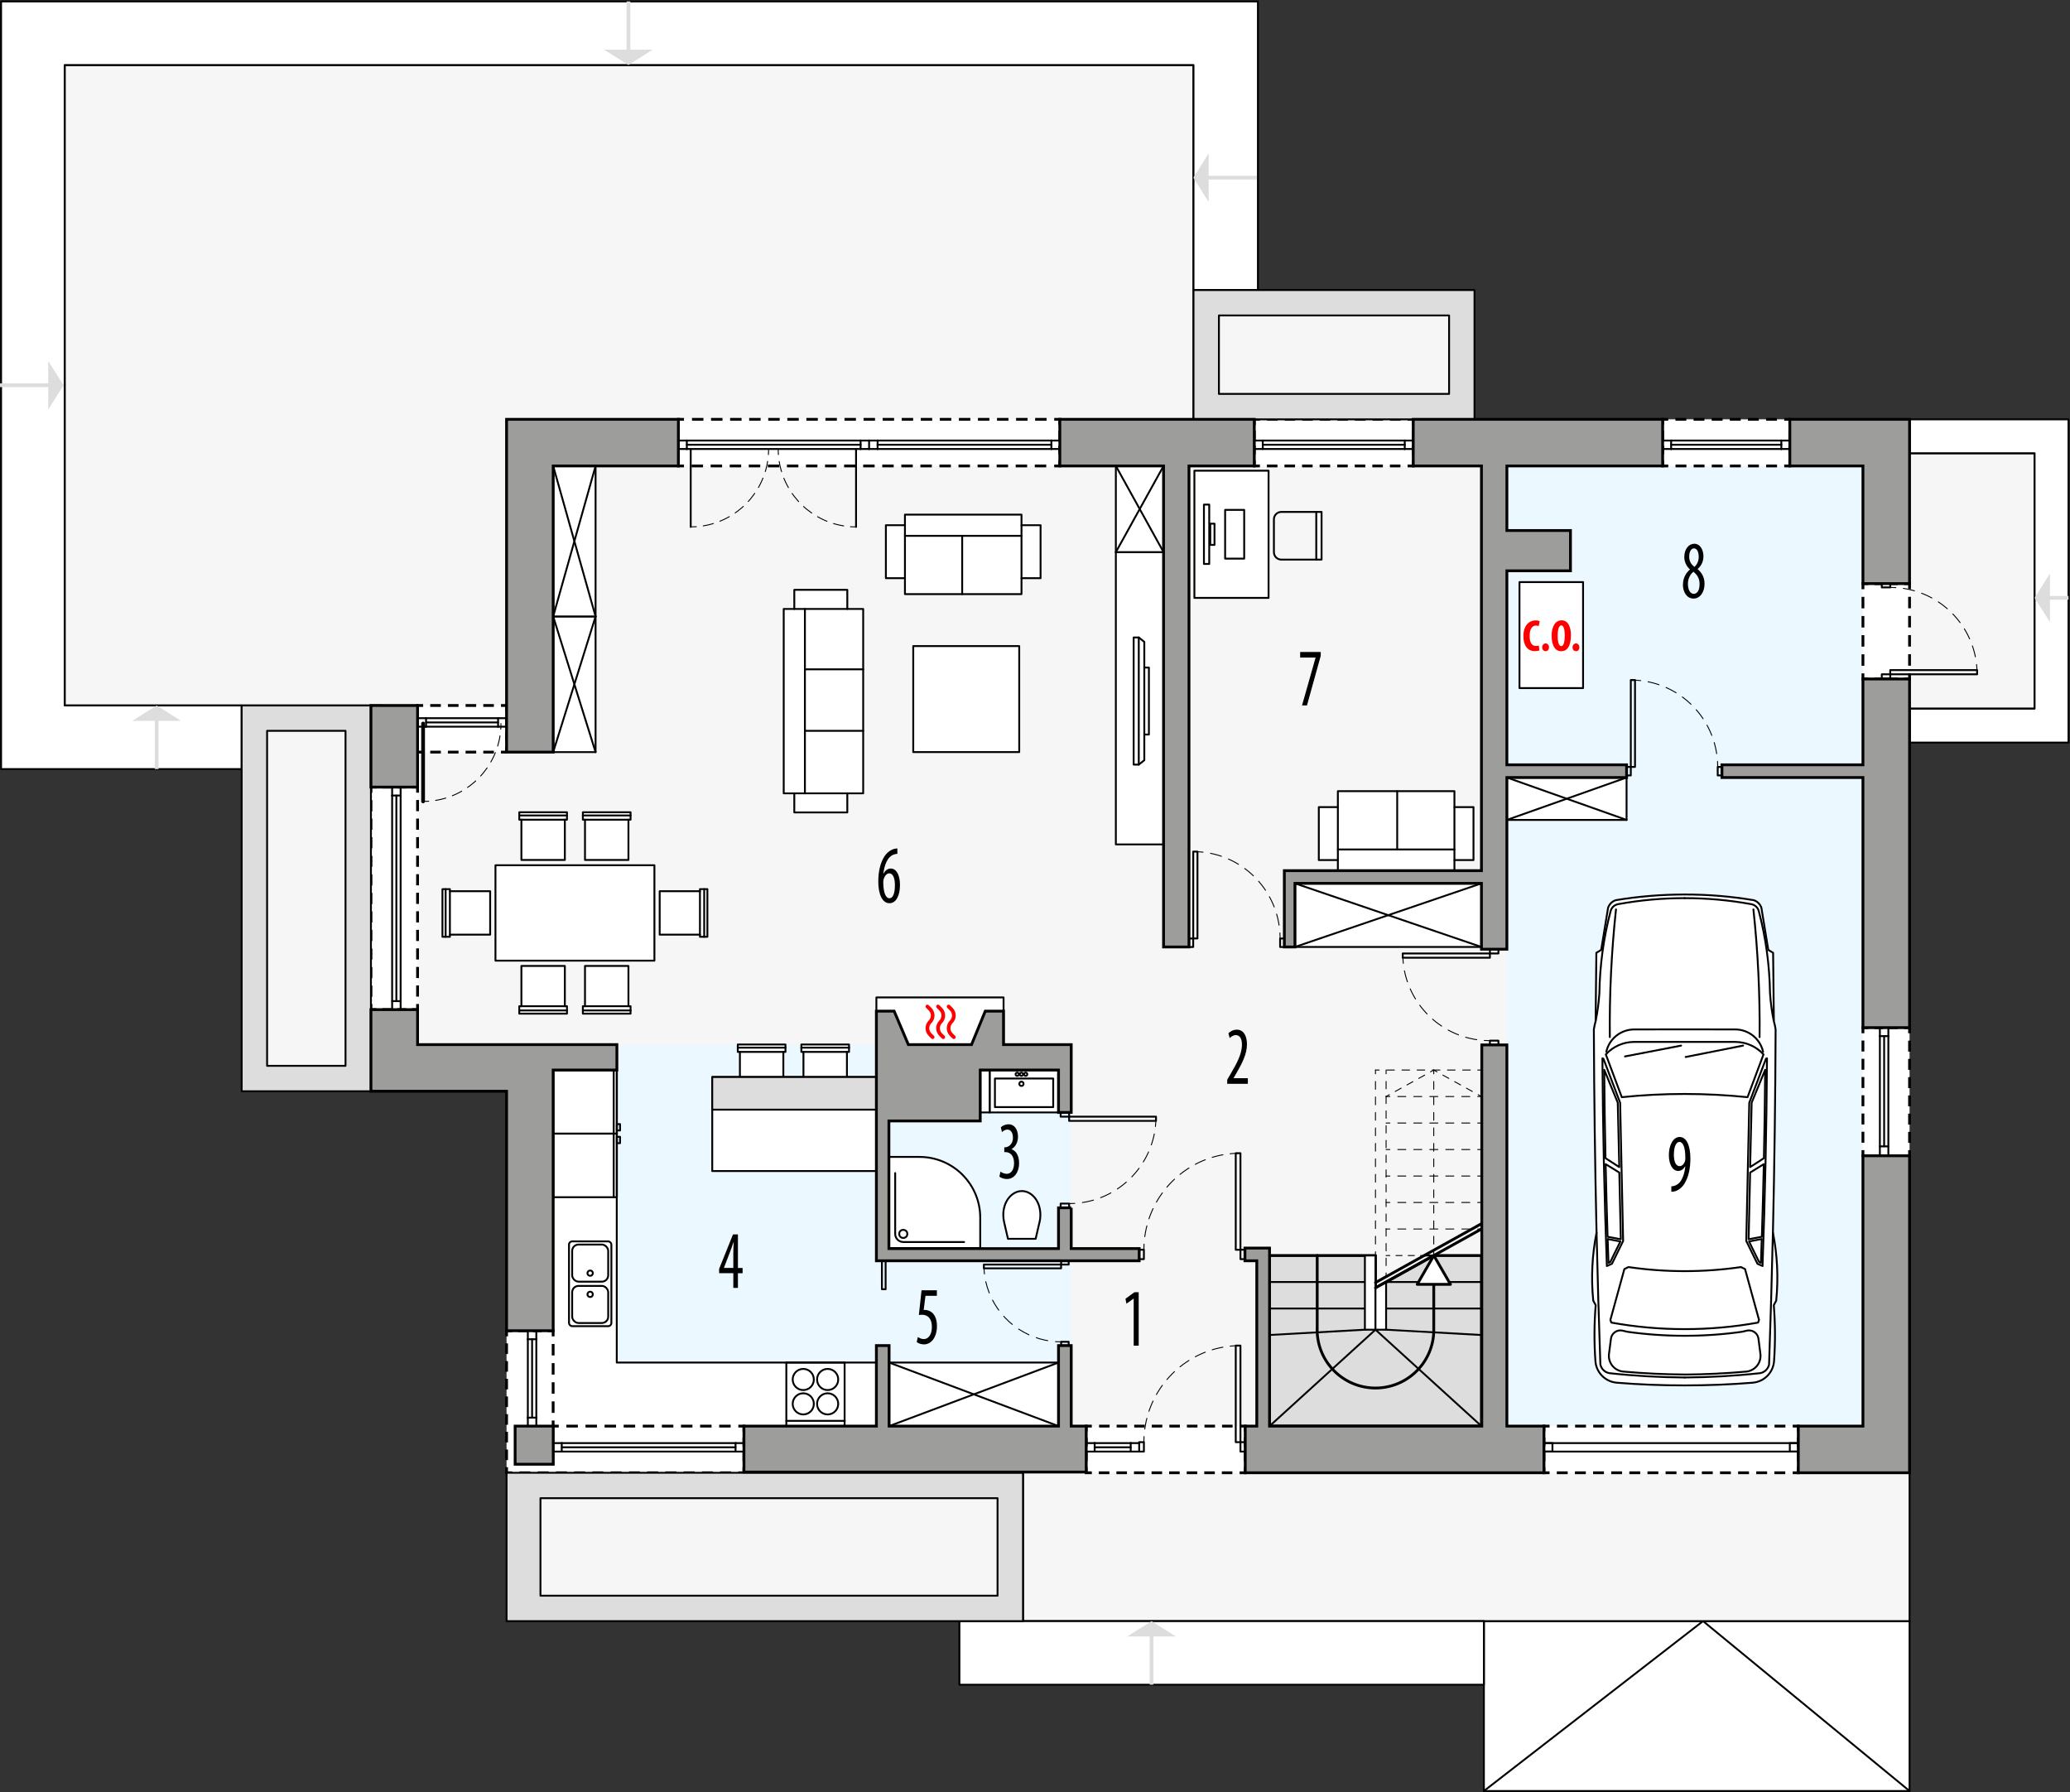 <?xml version="1.0" encoding="UTF-8"?><svg id="a" xmlns="http://www.w3.org/2000/svg" viewBox="0 0 553.74 479.39"><rect x="0" y="0" width="553.74" height="479.39" fill="#333333" stroke="none"/><rect x="396.95" y="433.61" width="113.87" height="45.44" style="fill:#fff; stroke:#000; stroke-linecap:round; stroke-linejoin:round; stroke-width:.5px;"/><polyline points="510.82 479.05 455.58 433.61 396.95 479.05" style="fill:none; stroke:#000; stroke-linecap:round; stroke-linejoin:round; stroke-width:.5px;"/><polygon points="544.27 189.55 544.27 121.23 507.98 121.23 507.98 113.41 319.27 113.41 319.27 17.39 17.3 17.39 17.3 188.7 102.06 188.7 102.06 289.33 137.8 289.33 137.8 391.66 273.66 391.66 273.66 433.61 510.82 433.61 510.82 393.93 507.98 393.93 507.98 189.55 544.27 189.55" style="fill:#f6f6f6; stroke:#000; stroke-miterlimit:10; stroke-width:.5px;"/><rect x="71.45" y="195.48" width="20.98" height="89.6" style="fill:#f6f6f6;"/><rect x="144.58" y="400.73" width="122.27" height="26.08" style="fill:#f6f6f6;"/><rect x="326.08" y="84.38" width="61.57" height="20.98" style="fill:#f6f6f6;"/><rect x="403.1" y="124.63" width="95.24" height="256.82" style="fill:#ebf8ff;"/><rect x="165.02" y="279.41" width="121.55" height="102.05" style="fill:#ebf8ff;"/><rect x="235.92" y="319.92" width=".99" height="24.92" style="fill:none; stroke:#000; stroke-linecap:round; stroke-linejoin:round; stroke-width:.5px;"/><rect x="346.41" y="236.28" width="49.89" height="17.01" style="fill:#fff; stroke:#000; stroke-linecap:round; stroke-linejoin:round; stroke-width:.5px;"/><line x1="346.41" y1="253.29" x2="396.3" y2="236.28" style="fill:none; stroke:#000; stroke-linecap:round; stroke-linejoin:round; stroke-width:.5px;"/><line x1="396.3" y1="253.29" x2="346.41" y2="236.28" style="fill:none; stroke:#000; stroke-linecap:round; stroke-linejoin:round; stroke-width:.5px;"/><path d="m278.09,326.89c.15-.63.22-1.28.22-1.92,0-.8-.12-1.6-.34-2.37-.21-.7-.53-1.37-.96-1.97s-1-1.13-1.66-1.51c-.61-.35-1.3-.54-2-.54s-1.39.19-2,.54c-.65.38-1.22.89-1.66,1.51s-.75,1.26-.96,1.97c-.23.77-.34,1.56-.34,2.37,0,.65.08,1.29.22,1.92l1.03,4.46h7.41l1.03-4.46Z" style="fill:#fff; stroke:#000; stroke-linecap:round; stroke-linejoin:round; stroke-width:.5px;"/><rect x="147.98" y="164.89" width="11.34" height="36.28" style="fill:#fff; stroke:#000; stroke-linecap:round; stroke-linejoin:round; stroke-width:.5px;"/><rect x="147.98" y="124.63" width="11.34" height="40.25" style="fill:#fff; stroke:#000; stroke-linecap:round; stroke-linejoin:round; stroke-width:.5px;"/><line x1="147.98" y1="164.89" x2="159.32" y2="124.63" style="fill:none; stroke:#000; stroke-linecap:round; stroke-linejoin:round; stroke-width:.5px;"/><line x1="159.32" y1="164.89" x2="147.98" y2="124.63" style="fill:none; stroke:#000; stroke-linecap:round; stroke-linejoin:round; stroke-width:.5px;"/><line x1="159.32" y1="201.17" x2="147.98" y2="164.89" style="fill:none; stroke:#000; stroke-linecap:round; stroke-linejoin:round; stroke-width:.5px;"/><line x1="147.98" y1="201.17" x2="159.32" y2="164.89" style="fill:none; stroke:#000; stroke-linecap:round; stroke-linejoin:round; stroke-width:.5px;"/><rect x="406.47" y="155.7" width="17.01" height="28.35" style="fill:#fff; stroke:#000; stroke-linecap:round; stroke-linejoin:round; stroke-width:.5px;"/><polyline points="403.1 141.64 403.1 124.63 420.11 124.63" style="fill:none; stroke:#000; stroke-linecap:round; stroke-linejoin:round; stroke-width:.5px;"/><rect x="244.3" y="172.81" width="28.35" height="28.35" style="fill:#fff; stroke:#000; stroke-linecap:round; stroke-linejoin:round; stroke-width:.5px;"/><polyline points="230.91 212.2 226.66 212.2 226.66 217.3 212.48 217.3 212.48 212.2 209.65 212.2 209.65 162.88 212.48 162.88 212.48 157.77 226.66 157.77 226.66 162.88 230.91 162.88 230.91 212.2" style="fill:#fff; stroke:#000; stroke-linecap:round; stroke-linejoin:round; stroke-width:.5px;"/><polyline points="212.48 212.2 215.32 212.2 215.32 162.88 212.48 162.88" style="fill:none; stroke:#000; stroke-linecap:round; stroke-linejoin:round; stroke-width:.5px;"/><line x1="226.66" y1="212.2" x2="215.32" y2="212.2" style="fill:none; stroke:#000; stroke-linecap:round; stroke-linejoin:round; stroke-width:.5px;"/><line x1="215.32" y1="162.88" x2="226.66" y2="162.88" style="fill:none; stroke:#000; stroke-linecap:round; stroke-linejoin:round; stroke-width:.5px;"/><line x1="230.91" y1="195.48" x2="215.32" y2="195.48" style="fill:none; stroke:#000; stroke-linecap:round; stroke-linejoin:round; stroke-width:.5px;"/><line x1="230.91" y1="179.03" x2="215.32" y2="179.03" style="fill:none; stroke:#000; stroke-linecap:round; stroke-linejoin:round; stroke-width:.5px;"/><polyline points="242.08 158.91 242.08 154.65 236.98 154.65 236.98 140.48 242.08 140.48 242.08 137.65 273.26 137.65 273.26 140.48 278.36 140.48 278.36 154.65 273.26 154.65 273.26 158.91 242.08 158.91" style="fill:#fff; stroke:#000; stroke-linecap:round; stroke-linejoin:round; stroke-width:.5px;"/><line x1="242.08" y1="154.65" x2="242.08" y2="143.32" style="fill:none; stroke:#000; stroke-linecap:round; stroke-linejoin:round; stroke-width:.5px;"/><line x1="273.26" y1="143.32" x2="273.26" y2="154.65" style="fill:none; stroke:#000; stroke-linecap:round; stroke-linejoin:round; stroke-width:.5px;"/><line x1="257.39" y1="158.91" x2="257.39" y2="143.32" style="fill:none; stroke:#000; stroke-linecap:round; stroke-linejoin:round; stroke-width:.5px;"/><polyline points="242.08 140.48 242.08 143.32 242.08 143.32 273.26 143.32 273.26 140.48" style="fill:none; stroke:#000; stroke-linecap:round; stroke-linejoin:round; stroke-width:.5px;"/><polyline points="389.07 211.62 389.07 215.88 394.17 215.88 394.17 230.05 389.07 230.05 389.07 232.88 357.89 232.88 357.89 230.05 352.79 230.05 352.79 215.88 357.89 215.88 357.89 211.62 389.07 211.62" style="fill:#fff; stroke:#000; stroke-linecap:round; stroke-linejoin:round; stroke-width:.5px;"/><line x1="389.07" y1="215.88" x2="389.07" y2="227.21" style="fill:none; stroke:#000; stroke-linecap:round; stroke-linejoin:round; stroke-width:.5px;"/><line x1="357.89" y1="227.21" x2="357.89" y2="215.88" style="fill:none; stroke:#000; stroke-linecap:round; stroke-linejoin:round; stroke-width:.5px;"/><line x1="373.76" y1="211.62" x2="373.76" y2="227.21" style="fill:none; stroke:#000; stroke-linecap:round; stroke-linejoin:round; stroke-width:.5px;"/><polyline points="389.07 230.05 389.07 227.21 389.07 227.21 357.89 227.21 357.89 230.05" style="fill:none; stroke:#000; stroke-linecap:round; stroke-linejoin:round; stroke-width:.5px;"/><rect x="237.84" y="364.45" width="45.32" height="17.01" style="fill:#fff; stroke:#000; stroke-linecap:round; stroke-linejoin:round; stroke-width:.5px;"/><line x1="283.16" y1="381.45" x2="237.84" y2="364.45" style="fill:none; stroke:#000; stroke-linecap:round; stroke-linejoin:round; stroke-width:.5px;"/><line x1="283.16" y1="364.45" x2="237.84" y2="381.45" style="fill:none; stroke:#000; stroke-linecap:round; stroke-linejoin:round; stroke-width:.5px;"/><rect x="132.54" y="231.44" width="42.52" height="25.51" style="fill:#fff; stroke:#000; stroke-linecap:round; stroke-linejoin:round; stroke-width:.5px;"/><polygon points="187.24 238.38 176.47 238.38 176.47 250 187.24 250 187.24 250.57 189.23 250.57 189.23 237.82 187.24 237.82 187.24 238.38" style="fill:#fff; stroke:#000; stroke-linecap:round; stroke-linejoin:round; stroke-width:.5px;"/><polygon points="120.35 238.38 131.12 238.38 131.12 250 120.35 250 120.35 250.57 118.36 250.57 118.36 237.82 120.35 237.82 120.35 238.38" style="fill:#fff; stroke:#000; stroke-linecap:round; stroke-linejoin:round; stroke-width:.5px;"/><polygon points="151.1 219.25 151.1 230.02 139.48 230.02 139.48 219.25 138.91 219.25 138.91 217.26 151.67 217.26 151.67 219.25 151.1 219.25" style="fill:#fff; stroke:#000; stroke-linecap:round; stroke-linejoin:round; stroke-width:.5px;"/><polygon points="168.11 219.25 168.11 230.02 156.49 230.02 156.49 219.25 155.92 219.25 155.92 217.26 168.68 217.26 168.68 219.25 168.11 219.25" style="fill:#fff; stroke:#000; stroke-linecap:round; stroke-linejoin:round; stroke-width:.5px;"/><polygon points="151.1 269.14 151.1 258.37 139.48 258.37 139.48 269.14 138.91 269.14 138.91 271.12 151.67 271.12 151.67 269.14 151.1 269.14" style="fill:#fff; stroke:#000; stroke-linecap:round; stroke-linejoin:round; stroke-width:.5px;"/><polygon points="168.11 269.14 168.11 258.37 156.49 258.37 156.49 269.14 155.92 269.14 155.92 271.12 168.68 271.12 168.68 269.14 168.11 269.14" style="fill:#fff; stroke:#000; stroke-linecap:round; stroke-linejoin:round; stroke-width:.5px;"/><line x1="187.24" y1="238.38" x2="187.24" y2="250" style="fill:none; stroke:#000; stroke-linecap:round; stroke-linejoin:round; stroke-width:.5px;"/><line x1="188.38" y1="237.82" x2="188.38" y2="250.57" style="fill:none; stroke:#000; stroke-linecap:round; stroke-linejoin:round; stroke-width:.5px;"/><line x1="120.35" y1="238.38" x2="120.35" y2="250" style="fill:none; stroke:#000; stroke-linecap:round; stroke-linejoin:round; stroke-width:.5px;"/><line x1="119.21" y1="237.82" x2="119.21" y2="250.57" style="fill:none; stroke:#000; stroke-linecap:round; stroke-linejoin:round; stroke-width:.5px;"/><line x1="151.1" y1="219.25" x2="139.48" y2="219.25" style="fill:none; stroke:#000; stroke-linecap:round; stroke-linejoin:round; stroke-width:.5px;"/><line x1="151.67" y1="218.11" x2="138.91" y2="218.11" style="fill:none; stroke:#000; stroke-linecap:round; stroke-linejoin:round; stroke-width:.5px;"/><line x1="168.11" y1="219.25" x2="156.49" y2="219.25" style="fill:none; stroke:#000; stroke-linecap:round; stroke-linejoin:round; stroke-width:.5px;"/><line x1="168.68" y1="218.11" x2="155.92" y2="218.11" style="fill:none; stroke:#000; stroke-linecap:round; stroke-linejoin:round; stroke-width:.5px;"/><line x1="151.1" y1="269.14" x2="139.48" y2="269.14" style="fill:none; stroke:#000; stroke-linecap:round; stroke-linejoin:round; stroke-width:.5px;"/><line x1="151.67" y1="270.27" x2="138.91" y2="270.27" style="fill:none; stroke:#000; stroke-linecap:round; stroke-linejoin:round; stroke-width:.5px;"/><line x1="168.11" y1="269.14" x2="156.49" y2="269.14" style="fill:none; stroke:#000; stroke-linecap:round; stroke-linejoin:round; stroke-width:.5px;"/><line x1="168.68" y1="270.27" x2="155.92" y2="270.27" style="fill:none; stroke:#000; stroke-linecap:round; stroke-linejoin:round; stroke-width:.5px;"/><polygon points="226.56 281.36 226.56 292.13 214.93 292.13 214.93 281.36 214.37 281.36 214.37 279.38 227.12 279.38 227.12 281.36 226.56 281.36" style="fill:#fff; stroke:#000; stroke-linecap:round; stroke-linejoin:round; stroke-width:.5px;"/><line x1="226.56" y1="281.36" x2="214.93" y2="281.36" style="fill:none; stroke:#000; stroke-linecap:round; stroke-linejoin:round; stroke-width:.5px;"/><line x1="227.12" y1="280.23" x2="214.37" y2="280.23" style="fill:none; stroke:#000; stroke-linecap:round; stroke-linejoin:round; stroke-width:.5px;"/><polygon points="209.55 281.36 209.55 292.13 197.93 292.13 197.93 281.36 197.36 281.36 197.36 279.38 210.12 279.38 210.12 281.36 209.55 281.36" style="fill:#fff; stroke:#000; stroke-linecap:round; stroke-linejoin:round; stroke-width:.5px;"/><line x1="209.55" y1="281.36" x2="197.93" y2="281.36" style="fill:none; stroke:#000; stroke-linecap:round; stroke-linejoin:round; stroke-width:.5px;"/><line x1="210.12" y1="280.23" x2="197.36" y2="280.23" style="fill:none; stroke:#000; stroke-linecap:round; stroke-linejoin:round; stroke-width:.5px;"/><rect x="190.53" y="288.08" width="43.91" height="25.15" style="fill:#fff; stroke:#000; stroke-linecap:round; stroke-linejoin:round; stroke-width:.5px;"/><polygon points="234.44 364.45 164.99 364.45 164.99 286.21 147.01 286.21 146.97 382.45 234.44 382.45 234.44 364.45" style="fill:#fff; stroke:#000; stroke-linecap:round; stroke-linejoin:round; stroke-width:.5px;"/><line x1="164.17" y1="303.22" x2="164.17" y2="286.21" style="fill:none; stroke:#000; stroke-linecap:round; stroke-linejoin:round; stroke-width:.5px;"/><rect x="148.01" y="286.21" width="17.01" height="17.01" style="fill:none; stroke:#000; stroke-linecap:round; stroke-linejoin:round; stroke-width:.5px;"/><rect x="165.02" y="300.67" width=".85" height="1.7" style="fill:none; stroke:#000; stroke-linecap:round; stroke-linejoin:round; stroke-width:.5px;"/><circle cx="157.87" cy="346.21" r=".71" style="fill:none; stroke:#000; stroke-linecap:round; stroke-linejoin:round; stroke-width:.5px;"/><circle cx="157.87" cy="340.54" r=".71" style="fill:none; stroke:#000; stroke-linecap:round; stroke-linejoin:round; stroke-width:.5px;"/><rect x="152.21" y="332.04" width="11.34" height="22.68" rx=".85" ry=".85" style="fill:none; stroke:#000; stroke-linecap:round; stroke-linejoin:round; stroke-width:.5px;"/><rect x="153.06" y="332.89" width="9.64" height="9.92" rx="1.7" ry="1.7" style="fill:none; stroke:#000; stroke-linecap:round; stroke-linejoin:round; stroke-width:.5px;"/><rect x="153.06" y="343.95" width="9.64" height="9.92" rx="1.7" ry="1.7" style="fill:none; stroke:#000; stroke-linecap:round; stroke-linejoin:round; stroke-width:.5px;"/><circle cx="221.4" cy="368.98" r="2.83" style="fill:none; stroke:#000; stroke-linecap:round; stroke-linejoin:round; stroke-width:.5px;"/><circle cx="221.4" cy="375.5" r="2.83" style="fill:none; stroke:#000; stroke-linecap:round; stroke-linejoin:round; stroke-width:.5px;"/><circle cx="214.88" cy="375.5" r="2.83" style="fill:none; stroke:#000; stroke-linecap:round; stroke-linejoin:round; stroke-width:.5px;"/><circle cx="214.88" cy="368.98" r="2.83" style="fill:none; stroke:#000; stroke-linecap:round; stroke-linejoin:round; stroke-width:.5px;"/><line x1="210.35" y1="380.04" x2="225.94" y2="380.04" style="fill:none; stroke:#000; stroke-linecap:round; stroke-linejoin:round; stroke-width:.5px;"/><line x1="225.94" y1="380.04" x2="225.94" y2="380.04" style="fill:none; stroke:#000; stroke-linecap:round; stroke-linejoin:round; stroke-width:.5px;"/><polygon points="225.94 364.45 225.94 380.04 225.94 381.45 210.35 381.45 210.35 364.45 225.94 364.45" style="fill:none; stroke:#000; stroke-linecap:round; stroke-linejoin:round; stroke-width:.5px;"/><line x1="164.17" y1="303.22" x2="164.17" y2="320.22" style="fill:none; stroke:#000; stroke-linecap:round; stroke-linejoin:round; stroke-width:.5px;"/><rect x="148.01" y="303.22" width="17.01" height="17.01" style="fill:none; stroke:#000; stroke-linecap:round; stroke-linejoin:round; stroke-width:.5px;"/><rect x="165.02" y="304.07" width=".85" height="1.7" style="fill:none; stroke:#000; stroke-linecap:round; stroke-linejoin:round; stroke-width:.5px;"/><rect x="319.51" y="125.9" width="19.84" height="34.02" style="fill:#fff; stroke:#000; stroke-linecap:round; stroke-linejoin:round; stroke-width:.5px;"/><line x1="352.11" y1="136.93" x2="352.11" y2="149.69" style="fill:none; stroke:#000; stroke-linecap:round; stroke-linejoin:round; stroke-width:.5px;"/><path d="m353.53,136.93h-10.77c-1.1,0-1.98.89-1.98,1.98v8.79c0,1.1.89,1.98,1.98,1.98h10.77v-12.76" style="fill:none; stroke:#000; stroke-linecap:round; stroke-linejoin:round; stroke-width:.5px;"/><rect x="322.06" y="134.97" width="1.42" height="15.87" style="fill:none; stroke:#000; stroke-linecap:round; stroke-linejoin:round; stroke-width:.5px;"/><rect x="323.76" y="140.07" width="1.13" height="5.67" style="fill:none; stroke:#000; stroke-linecap:round; stroke-linejoin:round; stroke-width:.5px;"/><polyline points="327.73 149.42 327.73 136.38 332.83 136.38 332.83 149.42 327.73 149.42" style="fill:none; stroke:#000; stroke-linecap:round; stroke-linejoin:round; stroke-width:.5px;"/><rect x="403.1" y="207.97" width="32.02" height="11.34" style="fill:#fff; stroke:#000; stroke-linecap:round; stroke-linejoin:round; stroke-width:.5px;"/><line x1="435.12" y1="207.97" x2="403.1" y2="219.31" style="fill:none; stroke:#000; stroke-linecap:round; stroke-linejoin:round; stroke-width:.5px;"/><line x1="435.12" y1="219.31" x2="403.1" y2="207.97" style="fill:none; stroke:#000; stroke-linecap:round; stroke-linejoin:round; stroke-width:.5px;"/><path d="m237.84,333.83v-24.38h8.13c8.98,0,16.25,7.28,16.25,16.25v8.13h-24.38Z" style="fill:#fff; stroke:#000; stroke-linecap:round; stroke-linejoin:round; stroke-width:.5px;"/><path d="m239.47,313.77v16.27c0,1.2.97,2.17,2.17,2.17h16.27" style="fill:none; stroke:#000; stroke-linecap:round; stroke-linejoin:round; stroke-width:.5px;"/><circle cx="241.63" cy="330.04" r="1.08" style="fill:none; stroke:#000; stroke-linecap:round; stroke-linejoin:round; stroke-width:.5px;"/><polygon points="268.46 279.41 268.46 266.79 256.23 266.79 246.67 266.79 234.44 266.79 234.44 279.41 268.46 279.41" style="fill:#fff; stroke:#000; stroke-linecap:round; stroke-linejoin:round; stroke-width:.5px;"/><rect x="298.5" y="147.68" width="12.76" height="78.18" style="fill:#fff; stroke:#000; stroke-linecap:round; stroke-linejoin:round; stroke-width:.5px;"/><polygon points="304.63 170.51 303.26 170.51 303.26 204.52 304.63 204.52 304.63 204.52 306.11 203.34 306.11 196.47 307.34 196.47 307.34 178.56 306.11 178.56 306.11 171.69 304.63 170.51" style="fill:none; stroke:#000; stroke-linecap:round; stroke-linejoin:round; stroke-width:.5px;"/><line x1="304.63" y1="170.51" x2="304.63" y2="204.52" style="fill:none; stroke:#000; stroke-linecap:round; stroke-linejoin:round; stroke-width:.5px;"/><line x1="306.11" y1="196.47" x2="306.11" y2="178.56" style="fill:none; stroke:#000; stroke-linecap:round; stroke-linejoin:round; stroke-width:.5px;"/><rect x="298.5" y="124.63" width="12.76" height="23.05" style="fill:#fff; stroke:#000; stroke-linecap:round; stroke-linejoin:round; stroke-width:.5px;"/><line x1="298.5" y1="147.68" x2="311.26" y2="124.63" style="fill:none; stroke:#000; stroke-linecap:round; stroke-linejoin:round; stroke-width:.5px;"/><line x1="311.26" y1="147.68" x2="298.5" y2="124.63" style="fill:none; stroke:#000; stroke-linecap:round; stroke-linejoin:round; stroke-width:.5px;"/><polyline points="283.16 286.21 283.16 297.55 264.74 297.55 264.74 286.21 283.16 286.21" style="fill:#fff; stroke:#000; stroke-linecap:round; stroke-linejoin:round; stroke-width:.5px;"/><rect x="266.15" y="288.48" width="15.59" height="7.65" style="fill:#fff; stroke:#000; stroke-linecap:round; stroke-linejoin:round; stroke-width:.5px;"/><circle cx="273.24" cy="289.89" r=".57" style="fill:none; stroke:#000; stroke-linecap:round; stroke-linejoin:round; stroke-width:.5px;"/><circle cx="273.24" cy="287.34" r=".43" style="fill:none; stroke:#000; stroke-linecap:round; stroke-linejoin:round; stroke-width:.5px;"/><circle cx="272.11" cy="287.34" r=".43" style="fill:none; stroke:#000; stroke-linecap:round; stroke-linejoin:round; stroke-width:.5px;"/><circle cx="274.38" cy="287.34" r=".43" style="fill:none; stroke:#000; stroke-linecap:round; stroke-linejoin:round; stroke-width:.5px;"/><rect x="262.22" y="286.21" width="2.52" height="11.34" style="fill:#fff; stroke:#000; stroke-linecap:round; stroke-linejoin:round; stroke-width:.5px;"/><g id="b"><path d="m450.67,370.56c6.07,0,12.13-.23,18.18-.72,3.07-.25,5.5-2.7,5.72-5.77.35-4.99.33-9.99-.07-14.98l.65-1.19c.61-6.08.31-12.22-.88-18.21.41-18.11.65-36.22.72-54.33-.1-.74-.26-1.47-.47-2.19l-.2-18.32-1.29-.77-1.84-11.26c-.32-.96-1.08-1.72-2.04-2.04-6.1-1.02-12.28-1.53-18.47-1.52-6.19,0-12.37.5-18.47,1.52-.96.32-1.72,1.07-2.04,2.04l-1.84,11.26-1.29.77-.2,18.32c-.21.72-.36,1.45-.47,2.19.07,18.11.31,36.23.72,54.33-1.19,5.99-1.49,12.13-.88,18.21l.65,1.19c-.4,4.98-.43,9.99-.07,14.98.22,3.07,2.65,5.52,5.72,5.77,6.05.49,12.11.73,18.18.72Z" style="fill:#fff; stroke:#000; stroke-linecap:round; stroke-linejoin:round; stroke-width:.5px;"/></g><g id="c"><path d="m474.26,329.69c-.27,11.77-.61,23.53-1.02,35.29-.26,1.19-1.22,2.11-2.42,2.31-6.69.73-13.41,1.11-20.14,1.15" style="fill:none; stroke:#000; stroke-linecap:round; stroke-linejoin:round; stroke-width:.5px;"/></g><g id="d"><path d="m471.5,338.63l-1.37-.6-2.99-6.1.8-36.97,4.48-11.79.26-.09c-.12,18.52-.51,37.04-1.19,55.55Z" style="fill:none; stroke:#000; stroke-linecap:round; stroke-linejoin:round; stroke-width:.5px;"/></g><g id="e"><path d="m474.46,272.93c-.49-2.41-.81-4.84-.97-7.3-.11-7.4-1.11-14.77-3-21.93-.25-.96-1.03-1.68-2.01-1.86-5.88-1.07-11.84-1.61-17.82-1.61" style="fill:none; stroke:#000; stroke-linecap:round; stroke-linejoin:round; stroke-width:.5px;"/></g><g id="f"><path d="m427.09,329.69c.27,11.77.61,23.53,1.02,35.29.26,1.19,1.22,2.11,2.42,2.31,6.69.73,13.41,1.11,20.14,1.15" style="fill:none; stroke:#000; stroke-linecap:round; stroke-linejoin:round; stroke-width:.5px;"/></g><g id="g"><path d="m429.7,281.31c.79-3.48,3.88-5.95,7.46-5.96l13.51-.02,13.51.02c3.57,0,6.67,2.48,7.46,5.96" style="fill:none; stroke:#000; stroke-linecap:round; stroke-linejoin:round; stroke-width:.5px;"/></g><g id="h"><path d="m429.84,338.63l1.37-.6,2.99-6.1-.8-36.97-4.48-11.79-.26-.09c.12,18.52.51,37.04,1.19,55.55Z" style="fill:none; stroke:#000; stroke-linecap:round; stroke-linejoin:round; stroke-width:.5px;"/></g><g id="i"><path d="m426.88,272.93c.49-2.41.81-4.84.97-7.3.11-7.4,1.11-14.77,3-21.93.25-.96,1.03-1.68,2.01-1.86,5.88-1.07,11.84-1.61,17.82-1.61" style="fill:none; stroke:#000; stroke-linecap:round; stroke-linejoin:round; stroke-width:.5px;"/></g><g id="j"><path d="m450.67,292.61c-5.62,0-11.24.28-16.83.86l-4.27-11.44c1.95-2.13,4.7-3.34,7.58-3.34h13.51s13.51,0,13.51,0c2.89,0,5.64,1.21,7.58,3.34l-4.27,11.44c-5.59-.57-11.21-.86-16.83-.86Z" style="fill:none; stroke:#000; stroke-linecap:round; stroke-linejoin:round; stroke-width:.5px;"/></g><g id="k"><line x1="466.29" y1="279.67" x2="450.93" y2="282.72" style="fill:none; stroke:#000; stroke-linecap:round; stroke-linejoin:round; stroke-width:.5px;"/></g><g id="l"><line x1="449.71" y1="279.67" x2="434.7" y2="282.57" style="fill:none; stroke:#000; stroke-linecap:round; stroke-linejoin:round; stroke-width:.5px;"/></g><g id="m"><path d="m472.2,286.14c-.06,7.88-.18,15.76-.34,23.64l-3.69,2.39.41-17.23,3.62-8.8Z" style="fill:none; stroke:#000; stroke-linecap:round; stroke-linejoin:round; stroke-width:.5px;"/></g><g id="n"><path d="m471.83,311.38c-.14,6.47-.31,12.95-.52,19.42l-3.54.67.4-17.84,3.66-2.25Z" style="fill:none; stroke:#000; stroke-linecap:round; stroke-linejoin:round; stroke-width:.5px;"/></g><g id="o"><path d="m471.28,331.41l-3.4.65,2.7,5.51.48.21c.08-2.12.15-4.25.22-6.37Z" style="fill:none; stroke:#000; stroke-linecap:round; stroke-linejoin:round; stroke-width:.5px;"/></g><g id="p"><path d="m429.14,286.14c.06,7.88.18,15.76.34,23.64l3.69,2.39-.41-17.23-3.62-8.8Z" style="fill:none; stroke:#000; stroke-linecap:round; stroke-linejoin:round; stroke-width:.5px;"/></g><g id="q"><path d="m429.52,311.38c.14,6.47.31,12.95.52,19.42l3.54.67-.4-17.84-3.66-2.25Z" style="fill:none; stroke:#000; stroke-linecap:round; stroke-linejoin:round; stroke-width:.5px;"/></g><g id="r"><path d="m430.06,331.41l3.4.65-2.7,5.51-.48.21c-.08-2.12-.15-4.25-.22-6.37Z" style="fill:none; stroke:#000; stroke-linecap:round; stroke-linejoin:round; stroke-width:.5px;"/></g><g id="s"><path d="m450.67,367.66c5.49-.04,10.98-.3,16.44-.79.05,0,.11-.01.16-.02,2.31-.3,3.95-2.41,3.65-4.73l-.52-4.05c-.01-.09-.03-.18-.05-.27-.33-1.37-1.71-2.21-3.08-1.88l-1.21.29c-5.1.72-10.24,1.08-15.39,1.08-5.15,0-10.29-.36-15.39-1.08l-1.21-.29c-.09-.02-.18-.04-.27-.05-1.4-.18-2.68.81-2.86,2.2l-.52,4.05c0,.05-.01.11-.02.16-.21,2.32,1.51,4.37,3.83,4.58,5.47.49,10.95.76,16.44.79Z" style="fill:none; stroke:#000; stroke-linecap:round; stroke-linejoin:round; stroke-width:.5px;"/></g><g id="t"><path d="m450.67,355.51c6.58,0,13.15-.58,19.63-1.75l.25-.72-3.74-13.6-1.1-.53c-4.98.73-10.01,1.09-15.04,1.09-5.03,0-10.06-.36-15.04-1.09l-1.1.53-3.74,13.6.25.72c6.48,1.17,13.05,1.76,19.63,1.75Z" style="fill:none; stroke:#000; stroke-linecap:round; stroke-linejoin:round; stroke-width:.5px;"/></g><g id="u"><path d="m469.05,243.24c1.22,11.35,1.77,22.75,1.65,34.16" style="fill:none; stroke:#000; stroke-linecap:round; stroke-linejoin:round; stroke-width:.5px;"/></g><g id="v"><path d="m430.64,277.4c-.12-11.41.43-22.82,1.65-34.16" style="fill:none; stroke:#000; stroke-linecap:round; stroke-linejoin:round; stroke-width:.5px;"/></g><rect x="181.47" y="112.16" width="102.05" height="12.47" style="fill:#fff;"/><polyline points="181.47 123.13 181.47 124.63 182.97 124.63" style="fill:none; stroke:#000; stroke-miterlimit:10; stroke-width:.75px;"/><line x1="185.01" y1="124.63" x2="280.99" y2="124.63" style="fill:none; stroke:#000; stroke-dasharray:0 0 3.06 2.04; stroke-miterlimit:10; stroke-width:.75px;"/><polyline points="282.01 124.63 283.51 124.63 283.51 123.13" style="fill:none; stroke:#000; stroke-miterlimit:10; stroke-width:.75px;"/><line x1="283.51" y1="121.56" x2="283.51" y2="114.45" style="fill:none; stroke:#000; stroke-dasharray:0 0 2.37 1.58; stroke-miterlimit:10; stroke-width:.75px;"/><polyline points="283.51 113.66 283.51 112.16 282.01 112.16" style="fill:none; stroke:#000; stroke-miterlimit:10; stroke-width:.75px;"/><line x1="279.97" y1="112.16" x2="183.99" y2="112.16" style="fill:none; stroke:#000; stroke-dasharray:0 0 3.06 2.04; stroke-miterlimit:10; stroke-width:.75px;"/><polyline points="182.97 112.16 181.47 112.16 181.47 113.66" style="fill:none; stroke:#000; stroke-miterlimit:10; stroke-width:.75px;"/><line x1="181.47" y1="115.24" x2="181.47" y2="122.34" style="fill:none; stroke:#000; stroke-dasharray:0 0 2.37 1.58; stroke-miterlimit:10; stroke-width:.75px;"/><rect x="335.53" y="112.16" width="42.52" height="12.47" style="fill:#fff;"/><polyline points="335.53 123.13 335.53 124.63 337.03 124.63" style="fill:none; stroke:#000; stroke-miterlimit:10; stroke-width:.75px;"/><line x1="338.91" y1="124.63" x2="375.61" y2="124.63" style="fill:none; stroke:#000; stroke-dasharray:0 0 2.82 1.88; stroke-miterlimit:10; stroke-width:.75px;"/><polyline points="376.55 124.63 378.05 124.63 378.05 123.13" style="fill:none; stroke:#000; stroke-miterlimit:10; stroke-width:.75px;"/><line x1="378.05" y1="121.56" x2="378.05" y2="114.45" style="fill:none; stroke:#000; stroke-dasharray:0 0 2.37 1.58; stroke-miterlimit:10; stroke-width:.75px;"/><polyline points="378.05 113.66 378.05 112.16 376.55 112.16" style="fill:none; stroke:#000; stroke-miterlimit:10; stroke-width:.75px;"/><line x1="374.67" y1="112.16" x2="337.97" y2="112.16" style="fill:none; stroke:#000; stroke-dasharray:0 0 2.82 1.88; stroke-miterlimit:10; stroke-width:.75px;"/><polyline points="337.03 112.16 335.53 112.16 335.53 113.66" style="fill:none; stroke:#000; stroke-miterlimit:10; stroke-width:.75px;"/><line x1="335.53" y1="115.24" x2="335.53" y2="122.34" style="fill:none; stroke:#000; stroke-dasharray:0 0 2.37 1.58; stroke-miterlimit:10; stroke-width:.75px;"/><rect x="444.77" y="112.16" width="34.02" height="12.47" style="fill:#fff;"/><polyline points="478.79 113.66 478.79 112.16 477.29 112.16" style="fill:none; stroke:#000; stroke-miterlimit:10; stroke-width:.75px;"/><line x1="475.35" y1="112.16" x2="447.24" y2="112.16" style="fill:none; stroke:#000; stroke-dasharray:0 0 2.91 1.94; stroke-miterlimit:10; stroke-width:.75px;"/><polyline points="446.27 112.16 444.77 112.16 444.77 113.66" style="fill:none; stroke:#000; stroke-miterlimit:10; stroke-width:.75px;"/><line x1="444.77" y1="115.24" x2="444.77" y2="122.34" style="fill:none; stroke:#000; stroke-dasharray:0 0 2.37 1.58; stroke-miterlimit:10; stroke-width:.75px;"/><polyline points="444.77 123.13 444.77 124.63 446.27 124.63" style="fill:none; stroke:#000; stroke-miterlimit:10; stroke-width:.75px;"/><line x1="448.21" y1="124.63" x2="476.32" y2="124.63" style="fill:none; stroke:#000; stroke-dasharray:0 0 2.91 1.94; stroke-miterlimit:10; stroke-width:.75px;"/><polyline points="477.29 124.63 478.79 124.63 478.79 123.13" style="fill:none; stroke:#000; stroke-miterlimit:10; stroke-width:.75px;"/><line x1="478.79" y1="121.56" x2="478.79" y2="114.45" style="fill:none; stroke:#000; stroke-dasharray:0 0 2.37 1.58; stroke-miterlimit:10; stroke-width:.75px;"/><rect x="498.35" y="156.1" width="12.47" height="25.51" style="fill:#fff;"/><polyline points="499.85 156.1 498.35 156.1 498.35 157.6" style="fill:none; stroke:#000; stroke-miterlimit:10; stroke-width:.75px;"/><line x1="498.35" y1="159.65" x2="498.35" y2="179.09" style="fill:none; stroke:#000; stroke-dasharray:0 0 3.07 2.05; stroke-miterlimit:10; stroke-width:.75px;"/><polyline points="498.35 180.11 498.35 181.61 499.85 181.61" style="fill:none; stroke:#000; stroke-miterlimit:10; stroke-width:.75px;"/><line x1="501.43" y1="181.61" x2="508.53" y2="181.61" style="fill:none; stroke:#000; stroke-dasharray:0 0 2.37 1.58; stroke-miterlimit:10; stroke-width:.75px;"/><polyline points="509.32 181.61 510.82 181.61 510.82 180.11" style="fill:none; stroke:#000; stroke-miterlimit:10; stroke-width:.75px;"/><line x1="510.82" y1="178.06" x2="510.82" y2="158.62" style="fill:none; stroke:#000; stroke-dasharray:0 0 3.07 2.05; stroke-miterlimit:10; stroke-width:.75px;"/><polyline points="510.82 157.6 510.82 156.1 509.32 156.1" style="fill:none; stroke:#000; stroke-miterlimit:10; stroke-width:.75px;"/><line x1="507.74" y1="156.1" x2="500.64" y2="156.1" style="fill:none; stroke:#000; stroke-dasharray:0 0 2.37 1.58; stroke-miterlimit:10; stroke-width:.75px;"/><rect x="498.35" y="274.87" width="12.47" height="34.27" style="fill:#fff;"/><polyline points="498.35 307.64 498.35 309.14 499.85 309.14" style="fill:none; stroke:#000; stroke-miterlimit:10; stroke-width:.75px;"/><line x1="501.43" y1="309.14" x2="508.53" y2="309.14" style="fill:none; stroke:#000; stroke-dasharray:0 0 2.37 1.58; stroke-miterlimit:10; stroke-width:.75px;"/><polyline points="509.32 309.14 510.82 309.14 510.82 307.64" style="fill:none; stroke:#000; stroke-miterlimit:10; stroke-width:.75px;"/><line x1="510.82" y1="305.68" x2="510.82" y2="277.35" style="fill:none; stroke:#000; stroke-dasharray:0 0 2.93 1.95; stroke-miterlimit:10; stroke-width:.75px;"/><polyline points="510.82 276.37 510.82 274.87 509.32 274.87" style="fill:none; stroke:#000; stroke-miterlimit:10; stroke-width:.75px;"/><line x1="507.74" y1="274.87" x2="500.64" y2="274.87" style="fill:none; stroke:#000; stroke-dasharray:0 0 2.37 1.58; stroke-miterlimit:10; stroke-width:.75px;"/><polyline points="499.85 274.87 498.35 274.87 498.35 276.37" style="fill:none; stroke:#000; stroke-miterlimit:10; stroke-width:.75px;"/><line x1="498.35" y1="278.32" x2="498.35" y2="306.66" style="fill:none; stroke:#000; stroke-dasharray:0 0 2.93 1.95; stroke-miterlimit:10; stroke-width:.75px;"/><rect x="413.02" y="381.45" width="68.03" height="12.47" style="fill:#fff;"/><polyline points="413.02 392.43 413.02 393.93 414.52 393.93" style="fill:none; stroke:#000; stroke-miterlimit:10; stroke-width:.75px;"/><line x1="416.46" y1="393.93" x2="478.58" y2="393.93" style="fill:none; stroke:#000; stroke-dasharray:0 0 2.91 1.94; stroke-miterlimit:10; stroke-width:.75px;"/><polyline points="479.56 393.93 481.06 393.93 481.06 392.43" style="fill:none; stroke:#000; stroke-miterlimit:10; stroke-width:.75px;"/><line x1="481.06" y1="390.85" x2="481.06" y2="383.74" style="fill:none; stroke:#000; stroke-dasharray:0 0 2.37 1.58; stroke-miterlimit:10; stroke-width:.75px;"/><polyline points="481.06 382.95 481.06 381.45 479.56 381.45" style="fill:none; stroke:#000; stroke-miterlimit:10; stroke-width:.75px;"/><line x1="477.61" y1="381.45" x2="415.49" y2="381.45" style="fill:none; stroke:#000; stroke-dasharray:0 0 2.91 1.94; stroke-miterlimit:10; stroke-width:.75px;"/><polyline points="414.52 381.45 413.02 381.45 413.02 382.95" style="fill:none; stroke:#000; stroke-miterlimit:10; stroke-width:.75px;"/><line x1="413.02" y1="384.53" x2="413.02" y2="391.64" style="fill:none; stroke:#000; stroke-dasharray:0 0 2.37 1.58; stroke-miterlimit:10; stroke-width:.75px;"/><rect x="290.57" y="381.45" width="42.55" height="12.47" style="fill:#fff;"/><polyline points="290.57 392.43 290.57 393.93 292.07 393.93" style="fill:none; stroke:#000; stroke-miterlimit:10; stroke-width:.75px;"/><line x1="293.95" y1="393.93" x2="330.67" y2="393.93" style="fill:none; stroke:#000; stroke-dasharray:0 0 2.82 1.88; stroke-miterlimit:10; stroke-width:.75px;"/><polyline points="331.61 393.93 333.11 393.93 333.11 392.43" style="fill:none; stroke:#000; stroke-miterlimit:10; stroke-width:.75px;"/><line x1="333.11" y1="390.85" x2="333.11" y2="383.74" style="fill:none; stroke:#000; stroke-dasharray:0 0 2.37 1.58; stroke-miterlimit:10; stroke-width:.75px;"/><polyline points="333.11 382.95 333.11 381.45 331.61 381.45" style="fill:none; stroke:#000; stroke-miterlimit:10; stroke-width:.75px;"/><line x1="329.73" y1="381.45" x2="293.01" y2="381.45" style="fill:none; stroke:#000; stroke-dasharray:0 0 2.82 1.88; stroke-miterlimit:10; stroke-width:.75px;"/><polyline points="292.07 381.45 290.57 381.45 290.57 382.95" style="fill:none; stroke:#000; stroke-miterlimit:10; stroke-width:.75px;"/><line x1="290.57" y1="384.53" x2="290.57" y2="391.64" style="fill:none; stroke:#000; stroke-dasharray:0 0 2.37 1.58; stroke-miterlimit:10; stroke-width:.75px;"/><polygon points="147.97 355.94 135.51 355.94 135.51 393.93 199.01 393.93 199.01 381.45 147.97 381.45 147.97 355.94" style="fill:#fff;"/><polyline points="147.97 357.44 147.97 355.94 146.47 355.94" style="fill:none; stroke:#000; stroke-miterlimit:10; stroke-width:.75px;"/><line x1="144.89" y1="355.94" x2="137.8" y2="355.94" style="fill:none; stroke:#000; stroke-dasharray:0 0 2.36 1.58; stroke-miterlimit:10; stroke-width:.75px;"/><polyline points="137.01 355.94 135.51 355.94 135.51 357.44" style="fill:none; stroke:#000; stroke-miterlimit:10; stroke-width:.75px;"/><line x1="135.51" y1="359.33" x2="135.51" y2="391.48" style="fill:none; stroke:#000; stroke-dasharray:0 0 2.84 1.89; stroke-miterlimit:10; stroke-width:.75px;"/><polyline points="135.51 392.43 135.51 393.93 137.01 393.93" style="fill:none; stroke:#000; stroke-miterlimit:10; stroke-width:.75px;"/><line x1="138.96" y1="393.93" x2="196.53" y2="393.93" style="fill:none; stroke:#000; stroke-dasharray:0 0 2.93 1.95; stroke-miterlimit:10; stroke-width:.75px;"/><polyline points="197.51 393.93 199.01 393.93 199.01 392.43" style="fill:none; stroke:#000; stroke-miterlimit:10; stroke-width:.75px;"/><line x1="199.01" y1="390.85" x2="199.01" y2="383.74" style="fill:none; stroke:#000; stroke-dasharray:0 0 2.37 1.58; stroke-miterlimit:10; stroke-width:.75px;"/><polyline points="199.01 382.95 199.01 381.45 197.51 381.45" style="fill:none; stroke:#000; stroke-miterlimit:10; stroke-width:.75px;"/><line x1="195.46" y1="381.45" x2="150.49" y2="381.45" style="fill:none; stroke:#000; stroke-dasharray:0 0 3.07 2.04; stroke-miterlimit:10; stroke-width:.75px;"/><polyline points="149.47 381.45 147.97 381.45 147.97 379.95" style="fill:none; stroke:#000; stroke-miterlimit:10; stroke-width:.75px;"/><line x1="147.97" y1="377.91" x2="147.97" y2="358.46" style="fill:none; stroke:#000; stroke-dasharray:0 0 3.07 2.05; stroke-miterlimit:10; stroke-width:.75px;"/><rect x="99.23" y="210.52" width="12.47" height="59.53" style="fill:#fff;"/><polyline points="99.23 268.55 99.23 270.05 100.73 270.05" style="fill:none; stroke:#000; stroke-miterlimit:10; stroke-width:.75px;"/><line x1="102.31" y1="270.05" x2="109.41" y2="270.05" style="fill:none; stroke:#000; stroke-dasharray:0 0 2.37 1.58; stroke-miterlimit:10; stroke-width:.75px;"/><polyline points="110.2 270.05 111.7 270.05 111.7 268.55" style="fill:none; stroke:#000; stroke-miterlimit:10; stroke-width:.75px;"/><line x1="111.7" y1="266.57" x2="111.7" y2="213.02" style="fill:none; stroke:#000; stroke-dasharray:0 0 2.98 1.98; stroke-miterlimit:10; stroke-width:.75px;"/><polyline points="111.7 212.02 111.7 210.52 110.2 210.52" style="fill:none; stroke:#000; stroke-miterlimit:10; stroke-width:.75px;"/><line x1="108.62" y1="210.52" x2="101.52" y2="210.52" style="fill:none; stroke:#000; stroke-dasharray:0 0 2.37 1.58; stroke-miterlimit:10; stroke-width:.75px;"/><polyline points="100.73 210.52 99.23 210.52 99.23 212.02" style="fill:none; stroke:#000; stroke-miterlimit:10; stroke-width:.75px;"/><line x1="99.23" y1="214.01" x2="99.23" y2="267.56" style="fill:none; stroke:#000; stroke-dasharray:0 0 2.98 1.98; stroke-miterlimit:10; stroke-width:.75px;"/><rect x="111.7" y="188.7" width="23.81" height="12.47" style="fill:#fff;"/><polyline points="135.51 190.2 135.51 188.7 134.01 188.7" style="fill:none; stroke:#000; stroke-miterlimit:10; stroke-width:.75px;"/><line x1="132.12" y1="188.7" x2="114.15" y2="188.7" style="fill:none; stroke:#000; stroke-dasharray:0 0 2.84 1.89; stroke-miterlimit:10; stroke-width:.75px;"/><polyline points="113.2 188.7 111.7 188.7 111.7 190.2" style="fill:none; stroke:#000; stroke-miterlimit:10; stroke-width:.75px;"/><line x1="111.7" y1="191.78" x2="111.7" y2="198.88" style="fill:none; stroke:#000; stroke-dasharray:0 0 2.37 1.58; stroke-miterlimit:10; stroke-width:.75px;"/><polyline points="111.7 199.67 111.7 201.17 113.2 201.17" style="fill:none; stroke:#000; stroke-miterlimit:10; stroke-width:.75px;"/><line x1="115.09" y1="201.17" x2="133.07" y2="201.17" style="fill:none; stroke:#000; stroke-dasharray:0 0 2.84 1.89; stroke-miterlimit:10; stroke-width:.75px;"/><polyline points="134.01 201.17 135.51 201.17 135.51 199.67" style="fill:none; stroke:#000; stroke-miterlimit:10; stroke-width:.75px;"/><line x1="135.51" y1="198.09" x2="135.51" y2="190.99" style="fill:none; stroke:#000; stroke-dasharray:0 0 2.37 1.58; stroke-miterlimit:10; stroke-width:.75px;"/><line x1="183.73" y1="120.1" x2="183.73" y2="117.83" style="fill:none; stroke:#000; stroke-linecap:round; stroke-linejoin:round; stroke-width:.5px;"/><line x1="181.47" y1="120.1" x2="183.73" y2="120.1" style="fill:none; stroke:#000; stroke-linecap:round; stroke-linejoin:round; stroke-width:.5px;"/><line x1="183.73" y1="117.83" x2="181.47" y2="117.83" style="fill:none; stroke:#000; stroke-linecap:round; stroke-linejoin:round; stroke-width:.5px;"/><line x1="230.22" y1="120.1" x2="183.73" y2="120.1" style="fill:none; stroke:#000; stroke-linecap:round; stroke-linejoin:round; stroke-width:.5px;"/><line x1="183.73" y1="118.96" x2="230.22" y2="118.96" style="fill:none; stroke:#000; stroke-linecap:round; stroke-linejoin:round; stroke-width:.5px;"/><line x1="230.22" y1="117.83" x2="183.73" y2="117.83" style="fill:none; stroke:#000; stroke-linecap:round; stroke-linejoin:round; stroke-width:.5px;"/><line x1="230.22" y1="120.1" x2="230.22" y2="117.83" style="fill:none; stroke:#000; stroke-linecap:round; stroke-linejoin:round; stroke-width:.5px;"/><line x1="232.49" y1="120.1" x2="230.22" y2="120.1" style="fill:none; stroke:#000; stroke-linecap:round; stroke-linejoin:round; stroke-width:.5px;"/><line x1="230.22" y1="117.83" x2="232.49" y2="117.83" style="fill:none; stroke:#000; stroke-linecap:round; stroke-linejoin:round; stroke-width:.5px;"/><line x1="234.76" y1="120.1" x2="234.76" y2="117.83" style="fill:none; stroke:#000; stroke-linecap:round; stroke-linejoin:round; stroke-width:.5px;"/><line x1="232.49" y1="120.1" x2="234.76" y2="120.1" style="fill:none; stroke:#000; stroke-linecap:round; stroke-linejoin:round; stroke-width:.5px;"/><line x1="234.76" y1="117.83" x2="232.49" y2="117.83" style="fill:none; stroke:#000; stroke-linecap:round; stroke-linejoin:round; stroke-width:.5px;"/><line x1="281.25" y1="120.1" x2="234.76" y2="120.1" style="fill:none; stroke:#000; stroke-linecap:round; stroke-linejoin:round; stroke-width:.5px;"/><line x1="234.76" y1="118.96" x2="281.25" y2="118.96" style="fill:none; stroke:#000; stroke-linecap:round; stroke-linejoin:round; stroke-width:.5px;"/><line x1="281.25" y1="117.83" x2="234.76" y2="117.83" style="fill:none; stroke:#000; stroke-linecap:round; stroke-linejoin:round; stroke-width:.5px;"/><line x1="281.25" y1="120.1" x2="281.25" y2="117.83" style="fill:none; stroke:#000; stroke-linecap:round; stroke-linejoin:round; stroke-width:.5px;"/><line x1="283.51" y1="120.1" x2="281.25" y2="120.1" style="fill:none; stroke:#000; stroke-linecap:round; stroke-linejoin:round; stroke-width:.5px;"/><line x1="281.25" y1="117.83" x2="283.51" y2="117.83" style="fill:none; stroke:#000; stroke-linecap:round; stroke-linejoin:round; stroke-width:.5px;"/><line x1="232.49" y1="120.1" x2="232.49" y2="117.83" style="fill:none; stroke:#000; stroke-linecap:round; stroke-linejoin:round; stroke-width:.5px;"/><path d="m184.77,140.93c.5,0,1-.02,1.5-.05" style="fill:none; stroke:#000; stroke-linecap:round; stroke-linejoin:round; stroke-width:.25px;"/><path d="m188.12,140.66c9.13-1.47,16.27-8.88,17.35-18.14" style="fill:none; stroke:#000; stroke-dasharray:0 0 2.79 1.86; stroke-linecap:round; stroke-linejoin:round; stroke-width:.25px;"/><path d="m205.55,121.6c.04-.5.05-1,.05-1.5" style="fill:none; stroke:#000; stroke-linecap:round; stroke-linejoin:round; stroke-width:.25px;"/><line x1="184.77" y1="120.1" x2="184.77" y2="140.93" style="fill:none; stroke:#000; stroke-linecap:round; stroke-linejoin:round; stroke-width:.5px;"/><path d="m208.17,120.1c0,.5.02,1,.05,1.5" style="fill:none; stroke:#000; stroke-linecap:round; stroke-linejoin:round; stroke-width:.25px;"/><path d="m208.44,123.44c1.47,9.13,8.88,16.27,18.14,17.35" style="fill:none; stroke:#000; stroke-dasharray:0 0 2.79 1.86; stroke-linecap:round; stroke-linejoin:round; stroke-width:.25px;"/><path d="m227.5,140.88c.5.04,1,.05,1.5.05" style="fill:none; stroke:#000; stroke-linecap:round; stroke-linejoin:round; stroke-width:.25px;"/><line x1="229" y1="120.1" x2="229" y2="140.93" style="fill:none; stroke:#000; stroke-linecap:round; stroke-linejoin:round; stroke-width:.5px;"/><path d="m113.18,214.36c.5,0,1-.02,1.5-.05" style="fill:none; stroke:#000; stroke-linecap:round; stroke-linejoin:round; stroke-width:.25px;"/><path d="m116.53,214.09c9.13-1.47,16.27-8.88,17.35-18.14" style="fill:none; stroke:#000; stroke-dasharray:0 0 2.79 1.86; stroke-linecap:round; stroke-linejoin:round; stroke-width:.25px;"/><path d="m133.96,195.03c.04-.5.05-1,.05-1.5" style="fill:none; stroke:#000; stroke-linecap:round; stroke-linejoin:round; stroke-width:.25px;"/><line x1="113.18" y1="193.53" x2="113.18" y2="214.36" style="fill:none; stroke:#000; stroke-linecap:round; stroke-linejoin:round;"/><line x1="113.97" y1="194.37" x2="113.97" y2="192.1" style="fill:none; stroke:#000; stroke-linecap:round; stroke-linejoin:round; stroke-width:.5px;"/><line x1="111.7" y1="194.37" x2="113.97" y2="194.37" style="fill:none; stroke:#000; stroke-linecap:round; stroke-linejoin:round; stroke-width:.5px;"/><line x1="113.97" y1="192.1" x2="111.7" y2="192.1" style="fill:none; stroke:#000; stroke-linecap:round; stroke-linejoin:round; stroke-width:.5px;"/><line x1="133.24" y1="194.37" x2="113.97" y2="194.37" style="fill:none; stroke:#000; stroke-linecap:round; stroke-linejoin:round; stroke-width:.5px;"/><line x1="113.97" y1="193.23" x2="133.24" y2="193.23" style="fill:none; stroke:#000; stroke-linecap:round; stroke-linejoin:round; stroke-width:.5px;"/><line x1="133.24" y1="192.1" x2="113.97" y2="192.1" style="fill:none; stroke:#000; stroke-linecap:round; stroke-linejoin:round; stroke-width:.5px;"/><line x1="133.24" y1="194.37" x2="133.24" y2="192.1" style="fill:none; stroke:#000; stroke-linecap:round; stroke-linejoin:round; stroke-width:.5px;"/><line x1="135.51" y1="194.37" x2="133.24" y2="194.37" style="fill:none; stroke:#000; stroke-linecap:round; stroke-linejoin:round; stroke-width:.5px;"/><line x1="133.24" y1="192.1" x2="135.51" y2="192.1" style="fill:none; stroke:#000; stroke-linecap:round; stroke-linejoin:round; stroke-width:.5px;"/><line x1="104.9" y1="212.79" x2="104.9" y2="210.52" style="fill:none; stroke:#000; stroke-linecap:round; stroke-linejoin:round; stroke-width:.5px;"/><line x1="107.17" y1="212.79" x2="104.9" y2="212.79" style="fill:none; stroke:#000; stroke-linecap:round; stroke-linejoin:round; stroke-width:.5px;"/><line x1="107.17" y1="210.52" x2="107.17" y2="212.79" style="fill:none; stroke:#000; stroke-linecap:round; stroke-linejoin:round; stroke-width:.5px;"/><line x1="107.17" y1="270.05" x2="107.17" y2="212.79" style="fill:none; stroke:#000; stroke-linecap:round; stroke-linejoin:round; stroke-width:.5px;"/><line x1="104.9" y1="270.05" x2="104.9" y2="212.79" style="fill:none; stroke:#000; stroke-linecap:round; stroke-linejoin:round; stroke-width:.5px;"/><line x1="106.03" y1="212.79" x2="106.03" y2="267.78" style="fill:none; stroke:#000; stroke-linecap:round; stroke-linejoin:round; stroke-width:.5px;"/><line x1="107.17" y1="267.78" x2="104.9" y2="267.78" style="fill:none; stroke:#000; stroke-linecap:round; stroke-linejoin:round; stroke-width:.5px;"/><line x1="505.15" y1="277.14" x2="505.15" y2="274.87" style="fill:none; stroke:#000; stroke-linecap:round; stroke-linejoin:round; stroke-width:.5px;"/><line x1="505.15" y1="308.89" x2="505.15" y2="277.14" style="fill:none; stroke:#000; stroke-linecap:round; stroke-linejoin:round; stroke-width:.5px;"/><line x1="502.88" y1="277.14" x2="505.15" y2="277.14" style="fill:none; stroke:#000; stroke-linecap:round; stroke-linejoin:round; stroke-width:.5px;"/><line x1="502.88" y1="274.87" x2="502.88" y2="277.14" style="fill:none; stroke:#000; stroke-linecap:round; stroke-linejoin:round; stroke-width:.5px;"/><line x1="502.88" y1="308.89" x2="502.88" y2="277.14" style="fill:none; stroke:#000; stroke-linecap:round; stroke-linejoin:round; stroke-width:.5px;"/><line x1="504.02" y1="277.14" x2="504.02" y2="306.62" style="fill:none; stroke:#000; stroke-linecap:round; stroke-linejoin:round; stroke-width:.5px;"/><line x1="502.88" y1="306.62" x2="505.15" y2="306.62" style="fill:none; stroke:#000; stroke-linecap:round; stroke-linejoin:round; stroke-width:.5px;"/><line x1="413.02" y1="388.26" x2="481.06" y2="388.26" style="fill:none; stroke:#000; stroke-linecap:round; stroke-linejoin:round; stroke-width:.5px;"/><line x1="413.02" y1="385.99" x2="481.06" y2="385.99" style="fill:none; stroke:#000; stroke-linecap:round; stroke-linejoin:round; stroke-width:.5px;"/><rect x="478.79" y="385.99" width="2.27" height="2.27" style="fill:none; stroke:#000; stroke-linecap:round; stroke-linejoin:round; stroke-width:.5px;"/><rect x="413.02" y="385.99" width="2.27" height="2.27" style="fill:none; stroke:#000; stroke-linecap:round; stroke-linejoin:round; stroke-width:.5px;"/><rect x="331.83" y="385.74" width="1.26" height="2.52" style="fill:none; stroke:#000; stroke-linecap:round; stroke-linejoin:round; stroke-width:.5px;"/><rect x="304.74" y="385.74" width="1.26" height="2.52" style="fill:none; stroke:#000; stroke-linecap:round; stroke-linejoin:round; stroke-width:.5px;"/><rect x="330.57" y="359.91" width="1.26" height="25.83" style="fill:none; stroke:#000; stroke-linecap:round; stroke-linejoin:round; stroke-width:.5px;"/><path d="m330.57,359.94c-.5.02-1,.06-1.5.12" style="fill:none; stroke:#000; stroke-linecap:round; stroke-linejoin:round; stroke-width:.25px;"/><path d="m327.13,360.34c-11.28,2.07-19.92,11.43-21.01,22.92" style="fill:none; stroke:#000; stroke-dasharray:0 0 2.94 1.96; stroke-linecap:round; stroke-linejoin:round; stroke-width:.25px;"/><path d="m306.04,384.24c-.03.5-.04,1-.04,1.5" style="fill:none; stroke:#000; stroke-linecap:round; stroke-linejoin:round; stroke-width:.25px;"/><line x1="292.83" y1="385.99" x2="292.83" y2="388.26" style="fill:none; stroke:#000; stroke-linecap:round; stroke-linejoin:round; stroke-width:.5px;"/><line x1="290.57" y1="385.99" x2="292.83" y2="385.99" style="fill:none; stroke:#000; stroke-linecap:round; stroke-linejoin:round; stroke-width:.5px;"/><line x1="292.83" y1="388.26" x2="290.57" y2="388.26" style="fill:none; stroke:#000; stroke-linecap:round; stroke-linejoin:round; stroke-width:.5px;"/><line x1="302.47" y1="385.99" x2="292.83" y2="385.99" style="fill:none; stroke:#000; stroke-linecap:round; stroke-linejoin:round; stroke-width:.5px;"/><line x1="292.83" y1="387.12" x2="302.47" y2="387.12" style="fill:none; stroke:#000; stroke-linecap:round; stroke-linejoin:round; stroke-width:.5px;"/><line x1="302.47" y1="388.26" x2="292.83" y2="388.26" style="fill:none; stroke:#000; stroke-linecap:round; stroke-linejoin:round; stroke-width:.5px;"/><line x1="302.47" y1="385.99" x2="302.47" y2="388.26" style="fill:none; stroke:#000; stroke-linecap:round; stroke-linejoin:round; stroke-width:.5px;"/><line x1="304.74" y1="385.99" x2="302.47" y2="385.99" style="fill:none; stroke:#000; stroke-linecap:round; stroke-linejoin:round; stroke-width:.5px;"/><line x1="302.47" y1="388.26" x2="304.74" y2="388.26" style="fill:none; stroke:#000; stroke-linecap:round; stroke-linejoin:round; stroke-width:.5px;"/><rect x="331.83" y="334.27" width="1.26" height="2.52" style="fill:none; stroke:#000; stroke-linecap:round; stroke-linejoin:round; stroke-width:.5px;"/><rect x="304.74" y="334.27" width="1.26" height="2.52" style="fill:none; stroke:#000; stroke-linecap:round; stroke-linejoin:round; stroke-width:.5px;"/><rect x="330.57" y="308.45" width="1.26" height="25.83" style="fill:none; stroke:#000; stroke-linecap:round; stroke-linejoin:round; stroke-width:.5px;"/><path d="m330.57,308.48c-.5.02-1,.06-1.5.12" style="fill:none; stroke:#000; stroke-linecap:round; stroke-linejoin:round; stroke-width:.25px;"/><path d="m327.13,308.87c-11.28,2.07-19.92,11.43-21.01,22.92" style="fill:none; stroke:#000; stroke-dasharray:0 0 2.94 1.96; stroke-linecap:round; stroke-linejoin:round; stroke-width:.25px;"/><path d="m306.04,332.77c-.03.5-.04,1-.04,1.5" style="fill:none; stroke:#000; stroke-linecap:round; stroke-linejoin:round; stroke-width:.25px;"/><rect x="398.56" y="253.89" width="2.28" height="1.14" style="fill:none; stroke:#000; stroke-linecap:round; stroke-linejoin:round; stroke-width:.5px;"/><rect x="398.56" y="278.35" width="2.28" height="1.14" style="fill:none; stroke:#000; stroke-linecap:round; stroke-linejoin:round; stroke-width:.5px;"/><rect x="375.24" y="255.03" width="23.32" height="1.14" style="fill:none; stroke:#000; stroke-linecap:round; stroke-linejoin:round; stroke-width:.5px;"/><path d="m375.27,256.17c.02.5.06,1,.12,1.5" style="fill:none; stroke:#000; stroke-linecap:round; stroke-linejoin:round; stroke-width:.25px;"/><path d="m375.7,259.67c2,9.9,10.23,17.46,20.34,18.55" style="fill:none; stroke:#000; stroke-dasharray:0 0 3.05 2.03; stroke-linecap:round; stroke-linejoin:round; stroke-width:.25px;"/><path d="m397.06,278.3c.5.03,1,.05,1.5.05" style="fill:none; stroke:#000; stroke-linecap:round; stroke-linejoin:round; stroke-width:.25px;"/><rect x="283.86" y="337.23" width="2.02" height="1.01" style="fill:none; stroke:#000; stroke-linecap:round; stroke-linejoin:round; stroke-width:.5px;"/><rect x="283.86" y="358.9" width="2.02" height="1.01" style="fill:none; stroke:#000; stroke-linecap:round; stroke-linejoin:round; stroke-width:.5px;"/><rect x="263.19" y="338.24" width="20.66" height="1.01" style="fill:none; stroke:#000; stroke-linecap:round; stroke-linejoin:round; stroke-width:.5px;"/><path d="m263.22,339.25c.02.5.07,1,.13,1.5" style="fill:none; stroke:#000; stroke-linecap:round; stroke-linejoin:round; stroke-width:.25px;"/><path d="m263.7,342.82c1.91,8.43,8.95,14.86,17.6,15.93" style="fill:none; stroke:#000; stroke-dasharray:0 0 3.16 2.11; stroke-linecap:round; stroke-linejoin:round; stroke-width:.25px;"/><path d="m282.36,358.85c.5.04,1,.05,1.5.05" style="fill:none; stroke:#000; stroke-linecap:round; stroke-linejoin:round; stroke-width:.25px;"/><rect x="318.06" y="251.03" width="1.13" height="2.27" style="fill:none; stroke:#000; stroke-linecap:round; stroke-linejoin:round; stroke-width:.5px;"/><rect x="342.44" y="251.03" width="1.13" height="2.27" style="fill:none; stroke:#000; stroke-linecap:round; stroke-linejoin:round; stroke-width:.5px;"/><rect x="319.2" y="227.78" width="1.13" height="23.24" style="fill:none; stroke:#000; stroke-linecap:round; stroke-linejoin:round; stroke-width:.5px;"/><path d="m320.33,227.81c.5.02,1,.06,1.5.12" style="fill:none; stroke:#000; stroke-linecap:round; stroke-linejoin:round; stroke-width:.25px;"/><path d="m323.82,228.24c9.86,1.99,17.4,10.19,18.48,20.27" style="fill:none; stroke:#000; stroke-dasharray:0 0 3.03 2.02; stroke-linecap:round; stroke-linejoin:round; stroke-width:.25px;"/><path d="m342.39,249.53c.03.5.05,1,.05,1.5" style="fill:none; stroke:#000; stroke-linecap:round; stroke-linejoin:round; stroke-width:.25px;"/><rect x="283.73" y="297.55" width="2.27" height="1.13" style="fill:none; stroke:#000; stroke-linecap:round; stroke-linejoin:round; stroke-width:.5px;"/><rect x="283.73" y="321.93" width="2.27" height="1.13" style="fill:none; stroke:#000; stroke-linecap:round; stroke-linejoin:round; stroke-width:.5px;"/><rect x="286" y="298.68" width="23.24" height="1.13" style="fill:none; stroke:#000; stroke-linecap:round; stroke-linejoin:round; stroke-width:.5px;"/><path d="m309.21,299.81c-.02.5-.06,1-.12,1.5" style="fill:none; stroke:#000; stroke-linecap:round; stroke-linejoin:round; stroke-width:.25px;"/><path d="m308.78,303.31c-1.99,9.86-10.19,17.4-20.27,18.48" style="fill:none; stroke:#000; stroke-dasharray:0 0 3.03 2.02; stroke-linecap:round; stroke-linejoin:round; stroke-width:.25px;"/><path d="m287.5,321.88c-.5.03-1,.05-1.5.05" style="fill:none; stroke:#000; stroke-linecap:round; stroke-linejoin:round; stroke-width:.25px;"/><rect x="435.12" y="205.14" width="1.13" height="2.27" style="fill:none; stroke:#000; stroke-linecap:round; stroke-linejoin:round; stroke-width:.5px;"/><rect x="459.5" y="205.14" width="1.13" height="2.27" style="fill:none; stroke:#000; stroke-linecap:round; stroke-linejoin:round; stroke-width:.5px;"/><rect x="436.25" y="181.89" width="1.13" height="23.24" style="fill:none; stroke:#000; stroke-linecap:round; stroke-linejoin:round; stroke-width:.5px;"/><path d="m437.39,181.92c.5.02,1,.06,1.5.12" style="fill:none; stroke:#000; stroke-linecap:round; stroke-linejoin:round; stroke-width:.25px;"/><path d="m440.88,182.36c9.86,1.99,17.4,10.19,18.48,20.27" style="fill:none; stroke:#000; stroke-dasharray:0 0 3.03 2.02; stroke-linecap:round; stroke-linejoin:round; stroke-width:.25px;"/><path d="m459.45,203.64c.03.5.05,1,.05,1.5" style="fill:none; stroke:#000; stroke-linecap:round; stroke-linejoin:round; stroke-width:.25px;"/><rect x="503.39" y="180.36" width="2.27" height="1.13" style="fill:none; stroke:#000; stroke-linecap:round; stroke-linejoin:round; stroke-width:.5px;"/><rect x="503.39" y="155.99" width="2.27" height="1.13" style="fill:none; stroke:#000; stroke-linecap:round; stroke-linejoin:round; stroke-width:.5px;"/><rect x="505.65" y="179.23" width="23.24" height="1.13" style="fill:none; stroke:#000; stroke-linecap:round; stroke-linejoin:round; stroke-width:.5px;"/><path d="m505.65,157.12c.5,0,1,.02,1.5.05" style="fill:none; stroke:#000; stroke-linecap:round; stroke-linejoin:round; stroke-width:.25px;"/><path d="m509.17,157.38c9.95,1.51,17.88,9.33,19.45,19.35" style="fill:none; stroke:#000; stroke-dasharray:0 0 3.03 2.02; stroke-linecap:round; stroke-linejoin:round; stroke-width:.25px;"/><path d="m528.75,177.73c.06.49.1.99.12,1.5" style="fill:none; stroke:#000; stroke-linecap:round; stroke-linejoin:round; stroke-width:.25px;"/><line x1="447.04" y1="120.1" x2="447.04" y2="117.83" style="fill:none; stroke:#000; stroke-linecap:round; stroke-linejoin:round; stroke-width:.5px;"/><line x1="444.77" y1="120.1" x2="447.04" y2="120.1" style="fill:none; stroke:#000; stroke-linecap:round; stroke-linejoin:round; stroke-width:.5px;"/><line x1="447.04" y1="117.83" x2="444.77" y2="117.83" style="fill:none; stroke:#000; stroke-linecap:round; stroke-linejoin:round; stroke-width:.5px;"/><line x1="476.52" y1="120.1" x2="447.04" y2="120.1" style="fill:none; stroke:#000; stroke-linecap:round; stroke-linejoin:round; stroke-width:.5px;"/><line x1="447.04" y1="118.96" x2="476.52" y2="118.96" style="fill:none; stroke:#000; stroke-linecap:round; stroke-linejoin:round; stroke-width:.5px;"/><line x1="476.52" y1="117.83" x2="447.04" y2="117.83" style="fill:none; stroke:#000; stroke-linecap:round; stroke-linejoin:round; stroke-width:.5px;"/><line x1="476.52" y1="120.1" x2="476.52" y2="117.83" style="fill:none; stroke:#000; stroke-linecap:round; stroke-linejoin:round; stroke-width:.5px;"/><line x1="478.79" y1="120.1" x2="476.52" y2="120.1" style="fill:none; stroke:#000; stroke-linecap:round; stroke-linejoin:round; stroke-width:.5px;"/><line x1="476.52" y1="117.83" x2="478.79" y2="117.83" style="fill:none; stroke:#000; stroke-linecap:round; stroke-linejoin:round; stroke-width:.5px;"/><polyline points="335.53 117.83 337.8 117.83 337.8 120.1 335.53 120.1" style="fill:none; stroke:#000; stroke-linecap:round; stroke-linejoin:round; stroke-width:.5px;"/><line x1="375.78" y1="120.1" x2="337.8" y2="120.1" style="fill:none; stroke:#000; stroke-linecap:round; stroke-linejoin:round; stroke-width:.5px;"/><line x1="337.8" y1="118.96" x2="375.78" y2="118.96" style="fill:none; stroke:#000; stroke-linecap:round; stroke-linejoin:round; stroke-width:.5px;"/><line x1="375.78" y1="117.83" x2="337.8" y2="117.83" style="fill:none; stroke:#000; stroke-linecap:round; stroke-linejoin:round; stroke-width:.5px;"/><line x1="375.78" y1="120.1" x2="375.78" y2="117.83" style="fill:none; stroke:#000; stroke-linecap:round; stroke-linejoin:round; stroke-width:.5px;"/><line x1="378.05" y1="120.1" x2="375.78" y2="120.1" style="fill:none; stroke:#000; stroke-linecap:round; stroke-linejoin:round; stroke-width:.5px;"/><line x1="375.78" y1="117.83" x2="378.05" y2="117.83" style="fill:none; stroke:#000; stroke-linecap:round; stroke-linejoin:round; stroke-width:.5px;"/><line x1="150.27" y1="385.99" x2="150.27" y2="388.26" style="fill:none; stroke:#000; stroke-linecap:round; stroke-linejoin:round; stroke-width:.5px;"/><line x1="148" y1="385.99" x2="150.27" y2="385.99" style="fill:none; stroke:#000; stroke-linecap:round; stroke-linejoin:round; stroke-width:.5px;"/><line x1="150.27" y1="388.26" x2="148" y2="388.26" style="fill:none; stroke:#000; stroke-linecap:round; stroke-linejoin:round; stroke-width:.5px;"/><line x1="196.76" y1="385.99" x2="150.27" y2="385.99" style="fill:none; stroke:#000; stroke-linecap:round; stroke-linejoin:round; stroke-width:.5px;"/><line x1="150.27" y1="387.12" x2="196.76" y2="387.12" style="fill:none; stroke:#000; stroke-linecap:round; stroke-linejoin:round; stroke-width:.5px;"/><line x1="196.76" y1="388.26" x2="150.27" y2="388.26" style="fill:none; stroke:#000; stroke-linecap:round; stroke-linejoin:round; stroke-width:.5px;"/><line x1="196.76" y1="385.99" x2="196.76" y2="388.26" style="fill:none; stroke:#000; stroke-linecap:round; stroke-linejoin:round; stroke-width:.5px;"/><line x1="199.03" y1="385.99" x2="196.76" y2="385.99" style="fill:none; stroke:#000; stroke-linecap:round; stroke-linejoin:round; stroke-width:.5px;"/><line x1="196.76" y1="388.26" x2="199.03" y2="388.26" style="fill:none; stroke:#000; stroke-linecap:round; stroke-linejoin:round; stroke-width:.5px;"/><line x1="143.47" y1="379.19" x2="141.2" y2="379.19" style="fill:none; stroke:#000; stroke-linecap:round; stroke-linejoin:round; stroke-width:.5px;"/><line x1="143.47" y1="381.45" x2="143.47" y2="379.19" style="fill:none; stroke:#000; stroke-linecap:round; stroke-linejoin:round; stroke-width:.5px;"/><line x1="141.2" y1="379.19" x2="141.2" y2="381.45" style="fill:none; stroke:#000; stroke-linecap:round; stroke-linejoin:round; stroke-width:.5px;"/><line x1="143.47" y1="358.21" x2="143.47" y2="379.19" style="fill:none; stroke:#000; stroke-linecap:round; stroke-linejoin:round; stroke-width:.5px;"/><line x1="142.34" y1="379.19" x2="142.34" y2="358.21" style="fill:none; stroke:#000; stroke-linecap:round; stroke-linejoin:round; stroke-width:.5px;"/><line x1="141.2" y1="358.21" x2="141.2" y2="379.19" style="fill:none; stroke:#000; stroke-linecap:round; stroke-linejoin:round; stroke-width:.5px;"/><line x1="143.47" y1="358.21" x2="141.2" y2="358.21" style="fill:none; stroke:#000; stroke-linecap:round; stroke-linejoin:round; stroke-width:.5px;"/><line x1="143.47" y1="355.94" x2="143.47" y2="358.21" style="fill:none; stroke:#000; stroke-linecap:round; stroke-linejoin:round; stroke-width:.5px;"/><line x1="141.2" y1="358.21" x2="141.2" y2="355.94" style="fill:none; stroke:#000; stroke-linecap:round; stroke-linejoin:round; stroke-width:.5px;"/><polygon points="396.3 381.45 339.61 381.45 339.61 335.82 367.95 335.82 367.95 344.48 383.54 335.82 396.3 335.82 396.3 381.45" style="fill:#ddd; stroke:#000; stroke-linecap:round; stroke-linejoin:round; stroke-width:.75px;"/><line x1="367.95" y1="355.66" x2="396.3" y2="381.45" style="fill:none; stroke:#000; stroke-linecap:round; stroke-linejoin:round; stroke-width:.5px;"/><line x1="339.61" y1="381.45" x2="367.95" y2="355.66" style="fill:none; stroke:#000; stroke-linecap:round; stroke-linejoin:round; stroke-width:.5px;"/><line x1="380.99" y1="335.82" x2="396.3" y2="335.82" style="fill:none; stroke:#000; stroke-linecap:round; stroke-linejoin:round; stroke-width:.5px;"/><line x1="370.79" y1="342.9" x2="396.3" y2="342.9" style="fill:none; stroke:#000; stroke-linecap:round; stroke-linejoin:round; stroke-width:.5px;"/><line x1="365.12" y1="342.9" x2="339.61" y2="342.9" style="fill:none; stroke:#000; stroke-linecap:round; stroke-linejoin:round; stroke-width:.5px;"/><line x1="367.95" y1="335.82" x2="339.61" y2="335.82" style="fill:none; stroke:#000; stroke-linecap:round; stroke-linejoin:round; stroke-width:.5px;"/><line x1="370.79" y1="349.99" x2="396.3" y2="349.99" style="fill:none; stroke:#000; stroke-linecap:round; stroke-linejoin:round; stroke-width:.5px;"/><line x1="370.79" y1="355.66" x2="396.3" y2="357.08" style="fill:none; stroke:#000; stroke-linecap:round; stroke-linejoin:round; stroke-width:.5px;"/><line x1="365.12" y1="355.66" x2="339.61" y2="357.08" style="fill:none; stroke:#000; stroke-linecap:round; stroke-linejoin:round; stroke-width:.5px;"/><line x1="365.12" y1="349.99" x2="339.61" y2="349.99" style="fill:none; stroke:#000; stroke-linecap:round; stroke-linejoin:round; stroke-width:.5px;"/><path d="m383.54,335.82v20.55s0-1.42,0-1.42c.02.47.02.95,0,1.42-.39,8.61-7.69,15.27-16.3,14.88s-15.27-7.69-14.88-16.3v1.42s0-20.55,0-20.55" style="fill:none; stroke:#000; stroke-linecap:round; stroke-linejoin:round; stroke-width:.75px;"/><line x1="367.95" y1="355.66" x2="367.95" y2="335.82" style="fill:none; stroke:#000; stroke-linecap:round; stroke-linejoin:round; stroke-width:.5px;"/><line x1="367.95" y1="335.82" x2="367.95" y2="334.82" style="fill:none; stroke:#000; stroke-linecap:round; stroke-linejoin:round; stroke-width:.25px;"/><line x1="367.95" y1="332.75" x2="367.95" y2="288.24" style="fill:none; stroke:#000; stroke-dasharray:0 0 2.07 2.07; stroke-linecap:round; stroke-linejoin:round; stroke-width:.25px;"/><line x1="367.95" y1="287.21" x2="367.95" y2="286.21" style="fill:none; stroke:#000; stroke-linecap:round; stroke-linejoin:round; stroke-width:.25px;"/><line x1="370.79" y1="341.48" x2="370.79" y2="340.48" style="fill:none; stroke:#000; stroke-linecap:round; stroke-linejoin:round; stroke-width:.25px;"/><line x1="370.79" y1="338.51" x2="370.79" y2="288.2" style="fill:none; stroke:#000; stroke-dasharray:0 0 1.97 1.97; stroke-linecap:round; stroke-linejoin:round; stroke-width:.25px;"/><line x1="370.79" y1="287.21" x2="370.79" y2="286.21" style="fill:none; stroke:#000; stroke-linecap:round; stroke-linejoin:round; stroke-width:.25px;"/><line x1="383.54" y1="335.82" x2="383.54" y2="334.82" style="fill:none; stroke:#000; stroke-linecap:round; stroke-linejoin:round; stroke-width:.25px;"/><line x1="383.54" y1="332.75" x2="383.54" y2="288.24" style="fill:none; stroke:#000; stroke-dasharray:0 0 2.07 2.07; stroke-linecap:round; stroke-linejoin:round; stroke-width:.25px;"/><line x1="383.54" y1="287.21" x2="383.54" y2="286.21" style="fill:none; stroke:#000; stroke-linecap:round; stroke-linejoin:round; stroke-width:.25px;"/><line x1="370.79" y1="314.56" x2="371.79" y2="314.56" style="fill:none; stroke:#000; stroke-linecap:round; stroke-linejoin:round; stroke-width:.25px;"/><line x1="373.92" y1="314.56" x2="394.23" y2="314.56" style="fill:none; stroke:#000; stroke-dasharray:0 0 2.14 2.14; stroke-linecap:round; stroke-linejoin:round; stroke-width:.25px;"/><line x1="395.3" y1="314.56" x2="396.3" y2="314.56" style="fill:none; stroke:#000; stroke-linecap:round; stroke-linejoin:round; stroke-width:.25px;"/><line x1="370.79" y1="321.64" x2="371.79" y2="321.64" style="fill:none; stroke:#000; stroke-linecap:round; stroke-linejoin:round; stroke-width:.25px;"/><line x1="373.92" y1="321.64" x2="394.23" y2="321.64" style="fill:none; stroke:#000; stroke-dasharray:0 0 2.14 2.14; stroke-linecap:round; stroke-linejoin:round; stroke-width:.25px;"/><line x1="395.3" y1="321.64" x2="396.3" y2="321.64" style="fill:none; stroke:#000; stroke-linecap:round; stroke-linejoin:round; stroke-width:.25px;"/><line x1="370.79" y1="328.73" x2="371.79" y2="328.73" style="fill:none; stroke:#000; stroke-linecap:round; stroke-linejoin:round; stroke-width:.25px;"/><line x1="373.92" y1="328.73" x2="394.23" y2="328.73" style="fill:none; stroke:#000; stroke-dasharray:0 0 2.14 2.14; stroke-linecap:round; stroke-linejoin:round; stroke-width:.25px;"/><line x1="395.3" y1="328.73" x2="396.3" y2="328.73" style="fill:none; stroke:#000; stroke-linecap:round; stroke-linejoin:round; stroke-width:.25px;"/><line x1="370.79" y1="335.82" x2="371.79" y2="335.82" style="fill:none; stroke:#000; stroke-linecap:round; stroke-linejoin:round; stroke-width:.25px;"/><line x1="373.43" y1="335.82" x2="379.17" y2="335.82" style="fill:none; stroke:#000; stroke-dasharray:0 0 1.64 1.64; stroke-linecap:round; stroke-linejoin:round; stroke-width:.25px;"/><line x1="379.99" y1="335.82" x2="380.99" y2="335.82" style="fill:none; stroke:#000; stroke-linecap:round; stroke-linejoin:round; stroke-width:.25px;"/><line x1="370.79" y1="300.38" x2="371.79" y2="300.38" style="fill:none; stroke:#000; stroke-linecap:round; stroke-linejoin:round; stroke-width:.25px;"/><line x1="373.92" y1="300.38" x2="394.23" y2="300.38" style="fill:none; stroke:#000; stroke-dasharray:0 0 2.14 2.14; stroke-linecap:round; stroke-linejoin:round; stroke-width:.25px;"/><line x1="395.3" y1="300.38" x2="396.3" y2="300.38" style="fill:none; stroke:#000; stroke-linecap:round; stroke-linejoin:round; stroke-width:.25px;"/><line x1="370.79" y1="307.47" x2="371.79" y2="307.47" style="fill:none; stroke:#000; stroke-linecap:round; stroke-linejoin:round; stroke-width:.25px;"/><line x1="373.92" y1="307.47" x2="394.23" y2="307.47" style="fill:none; stroke:#000; stroke-dasharray:0 0 2.14 2.14; stroke-linecap:round; stroke-linejoin:round; stroke-width:.25px;"/><line x1="395.3" y1="307.47" x2="396.3" y2="307.47" style="fill:none; stroke:#000; stroke-linecap:round; stroke-linejoin:round; stroke-width:.25px;"/><line x1="367.95" y1="286.21" x2="368.95" y2="286.21" style="fill:none; stroke:#000; stroke-linecap:round; stroke-linejoin:round; stroke-width:.25px;"/><line x1="370.98" y1="286.21" x2="394.29" y2="286.21" style="fill:none; stroke:#000; stroke-dasharray:0 0 2.03 2.03; stroke-linecap:round; stroke-linejoin:round; stroke-width:.25px;"/><line x1="395.3" y1="286.21" x2="396.3" y2="286.21" style="fill:none; stroke:#000; stroke-linecap:round; stroke-linejoin:round; stroke-width:.25px;"/><line x1="370.79" y1="293.3" x2="371.79" y2="293.3" style="fill:none; stroke:#000; stroke-linecap:round; stroke-linejoin:round; stroke-width:.25px;"/><line x1="373.92" y1="293.3" x2="394.23" y2="293.3" style="fill:none; stroke:#000; stroke-dasharray:0 0 2.14 2.14; stroke-linecap:round; stroke-linejoin:round; stroke-width:.25px;"/><line x1="395.3" y1="293.3" x2="396.3" y2="293.3" style="fill:none; stroke:#000; stroke-linecap:round; stroke-linejoin:round; stroke-width:.25px;"/><line x1="383.54" y1="286.21" x2="384.42" y2="286.69" style="fill:none; stroke:#000; stroke-linecap:round; stroke-linejoin:round; stroke-width:.25px;"/><line x1="385.99" y1="287.57" x2="394.64" y2="292.37" style="fill:none; stroke:#000; stroke-dasharray:0 0 1.8 1.8; stroke-linecap:round; stroke-linejoin:round; stroke-width:.25px;"/><line x1="395.43" y1="292.81" x2="396.3" y2="293.3" style="fill:none; stroke:#000; stroke-linecap:round; stroke-linejoin:round; stroke-width:.25px;"/><line x1="383.54" y1="286.21" x2="382.67" y2="286.69" style="fill:none; stroke:#000; stroke-linecap:round; stroke-linejoin:round; stroke-width:.25px;"/><line x1="381.1" y1="287.57" x2="372.45" y2="292.37" style="fill:none; stroke:#000; stroke-dasharray:0 0 1.8 1.8; stroke-linecap:round; stroke-linejoin:round; stroke-width:.25px;"/><line x1="371.66" y1="292.81" x2="370.79" y2="293.3" style="fill:none; stroke:#000; stroke-linecap:round; stroke-linejoin:round; stroke-width:.25px;"/><rect x="365.12" y="335.82" width="2.83" height="19.84" style="fill:#fff; stroke:#000; stroke-linecap:round; stroke-linejoin:round; stroke-width:.5px;"/><polygon points="367.95 355.66 370.79 355.66 370.79 342.9 367.95 344.48 367.95 355.66" style="fill:#fff; stroke:#000; stroke-linecap:round; stroke-linejoin:round; stroke-width:.5px;"/><line x1="367.95" y1="344.48" x2="396.3" y2="328.73" style="fill:none; stroke:#000; stroke-linecap:round; stroke-linejoin:round; stroke-width:.75px;"/><line x1="367.95" y1="343.06" x2="396.3" y2="327.31" style="fill:none; stroke:#000; stroke-linecap:round; stroke-linejoin:round; stroke-width:.75px;"/><polygon points="383.56 335.82 379.11 343.53 388.01 343.53 383.56 335.82" style="fill:#fff; stroke:#000; stroke-linecap:round; stroke-linejoin:round; stroke-width:.75px;"/><polygon points="336.5 77.58 336.5 .38 336.28 .38 .29 .38 .29 205.71 64.65 205.71 64.65 188.7 17.3 188.7 17.3 17.39 319.27 17.39 319.27 77.58 336.5 77.58" style="fill:#fff; stroke:#000; stroke-linecap:round; stroke-linejoin:round; stroke-width:.5px;"/><rect x="256.65" y="433.61" width="140.3" height="17.01" style="fill:#fff; stroke:#000; stroke-linecap:round; stroke-linejoin:round; stroke-width:.5px;"/><polygon points="510.82 112.16 510.82 121.23 544.27 121.23 544.27 189.55 510.82 189.55 510.82 198.62 553.34 198.62 553.34 112.16 510.82 112.16" style="fill:#fff; stroke:#000; stroke-linecap:round; stroke-linejoin:round; stroke-width:.5px;"/><path d="m64.65,188.7v103.18h34.58v-103.18h-34.58Zm27.78,96.38h-20.98v-89.6h20.98v89.6Z" style="fill:#ddd; stroke:#000; stroke-linecap:round; stroke-linejoin:round; stroke-width:.5px;"/><path d="m319.27,77.58v34.58h75.17v-34.58h-75.17Zm6.8,6.8h61.57v20.98h-61.57v-20.98Z" style="fill:#ddd; stroke:#000; stroke-linecap:round; stroke-linejoin:round; stroke-width:.5px;"/><path d="m135.51,393.93v39.69h138.15v-39.69h-138.15Zm131.34,32.88h-122.27v-26.08h122.27v26.08Z" style="fill:#ddd; stroke:#000; stroke-linecap:round; stroke-linejoin:round; stroke-width:.5px;"/><path d="m196.17,344.48v-3.94h-3.8v-1.14l3.71-9.22h1.32v8.98h1.25v1.39h-1.25v3.94h-1.23Zm0-5.33v-4.05c0-.99.05-1.87.11-2.82h-.07c-.39,1.14-.63,1.83-.97,2.71l-1.58,4.11v.04h2.52Z"/><path d="m240.05,228.37c-.23.02-.48.07-.81.15-1.9.57-2.66,2.95-2.94,5.15h.05c.44-.81,1.07-1.36,1.94-1.36,1.46,0,2.46,1.67,2.46,4.4s-.99,4.88-2.81,4.88c-1.99,0-2.99-2.53-2.99-5.81,0-2.77.58-4.93,1.48-6.45.69-1.21,1.78-2,2.76-2.27.37-.09.67-.11.86-.13v1.43Zm-.65,8.47c0-2.16-.6-3.24-1.53-3.24-.56,0-1.14.48-1.48,1.54-.05.15-.11.44-.11.86.02,2.93.74,4.27,1.65,4.27.77,0,1.46-.95,1.46-3.43Z"/><path d="m353.31,174.39v1.01l-3.69,13.29h-1.32l3.62-12.76v-.04h-4.12v-1.5h5.51Z"/><path d="m450.2,156.41c0-2,.95-3.28,1.88-4.09l-.02-.04c-.95-.81-1.5-2.07-1.5-3.28,0-2.2,1.25-3.56,2.67-3.56,1.64,0,2.45,1.72,2.45,3.37,0,1.25-.48,2.46-1.53,3.37v.07c1.06.88,1.83,2.18,1.83,3.89,0,2.22-1.18,3.96-2.94,3.96-1.9,0-2.85-1.89-2.85-3.67Zm4.45-.18c0-1.65-.76-2.57-1.64-3.3-.92.7-1.48,1.94-1.48,3.19,0,1.61.58,2.71,1.57,2.71.84,0,1.55-.81,1.55-2.6Zm-2.78-7.35c0,1.45.7,2.18,1.41,2.75.69-.62,1.14-1.56,1.14-2.64,0-1.39-.46-2.31-1.28-2.31-.76,0-1.27.9-1.27,2.2Z"/><path d="m447.08,317.31c.3,0,.55-.04.84-.13.58-.18,1.14-.57,1.57-1.12.63-.88,1.14-2.18,1.34-4.07h-.05c-.42.68-1.02,1.21-1.85,1.21-1.42,0-2.5-1.65-2.5-4.25s1.13-4.84,2.89-4.84c1.95,0,2.87,2.58,2.87,5.74,0,2.82-.56,5.04-1.51,6.62-.67,1.14-1.64,1.89-2.64,2.18-.37.09-.67.11-.95.11v-1.45Zm.69-8.51c0,2.11.63,3.12,1.55,3.12.56,0,1.13-.48,1.41-1.28.07-.24.11-.44.11-.92,0-2.99-.69-4.29-1.58-4.29-.69,0-1.48.92-1.48,3.37Z"/><path d="m267.65,313.38c.35.26.97.59,1.65.59,1.18,0,1.97-1.08,1.97-2.86,0-1.87-.93-2.95-2.3-2.95h-.32v-1.28h.26c.81-.02,2.06-.79,2.06-2.55,0-1.43-.62-2.2-1.51-2.2-.56,0-1.06.35-1.43.68l-.3-1.28c.42-.42,1.2-.81,2.06-.81,1.62,0,2.53,1.45,2.53,3.3,0,1.43-.6,2.68-1.71,3.34v.04c1.02.35,2.01,1.5,2.01,3.74s-1.2,4.22-3.27,4.22c-.74,0-1.55-.26-2.01-.66l.3-1.34Z"/><path d="m250.65,346.6h-3.08l-.48,3.81c.14-.04.26-.04.42-.04.62,0,1.57.33,2.18,1.08.6.75.95,1.8.95,3.26,0,2.84-1.42,4.88-3.47,4.88-.69,0-1.48-.24-1.94-.62l.3-1.36c.35.26.97.57,1.6.57,1.16,0,2.16-1.12,2.16-3.3s-1.11-3.21-2.59-3.21c-.42,0-.69.02-.9.07l.72-6.62h4.1v1.5Z"/><path d="m303.27,347.35h-.04l-1.9,1.36-.26-1.32,2.41-1.76h1.13v14.3h-1.34v-12.59Z"/><path d="m328.29,289.89v-1.1l.97-1.65c1.35-2.35,2.97-5.04,2.97-7.72,0-1.58-.56-2.55-1.64-2.55-.83,0-1.35.55-1.65.79l-.33-1.28c.4-.42,1.2-.97,2.23-.97,1.9,0,2.73,1.76,2.73,3.92,0,2.68-1.41,5.28-2.81,7.7l-.77,1.32v.04h3.82v1.5h-5.51Z"/><rect x="190.53" y="288.08" width="43.91" height="8.73" style="fill:#ddd; stroke:#000; stroke-linecap:round; stroke-linejoin:round; stroke-width:.5px;"/><path d="m250.93,269.22l.7.7c.94.94.94,2.46,0,3.4s-.94,2.46,0,3.4l.7.7" style="fill:none; stroke:red; stroke-linecap:round; stroke-linejoin:round; stroke-width:.99px;"/><path d="m253.76,269.22l.7.7c.94.94.94,2.46,0,3.4s-.94,2.46,0,3.4l.7.7" style="fill:none; stroke:red; stroke-linecap:round; stroke-linejoin:round; stroke-width:.99px;"/><path d="m248.09,269.22l.7.7c.94.94.94,2.46,0,3.4s-.94,2.46,0,3.4l.7.7" style="fill:none; stroke:red; stroke-linecap:round; stroke-linejoin:round; stroke-width:.99px;"/><polygon points="135.51 112.16 135.51 201.17 147.98 201.17 147.98 124.63 181.47 124.63 181.47 112.16 135.51 112.16" style="fill:#9d9d9c; stroke:#000; stroke-miterlimit:10; stroke-width:.75px;"/><polygon points="335.53 124.63 335.53 112.16 283.51 112.16 283.51 124.63 311.26 124.63 311.26 253.29 318.06 253.29 318.06 124.63 335.53 124.63" style="fill:#9d9d9c; stroke:#000; stroke-miterlimit:10; stroke-width:.75px;"/><polygon points="478.79 112.16 478.79 124.63 498.35 124.63 498.35 156.1 510.82 156.1 510.82 112.16 478.79 112.16" style="fill:#9d9d9c; stroke:#000; stroke-miterlimit:10; stroke-width:.75px;"/><polygon points="498.35 204.57 460.63 204.57 460.63 207.97 498.35 207.97 498.35 274.87 510.82 274.87 510.82 181.61 498.35 181.61 498.35 204.57" style="fill:#9d9d9c; stroke:#000; stroke-miterlimit:10; stroke-width:.75px;"/><polygon points="498.35 381.45 481.06 381.45 481.06 393.93 510.82 393.93 510.82 381.45 510.82 309.14 498.35 309.14 498.35 381.45" style="fill:#9d9d9c; stroke:#000; stroke-miterlimit:10; stroke-width:.75px;"/><polygon points="403.1 279.49 396.39 279.49 396.39 381.45 339.61 381.45 339.61 337.23 339.61 333.83 336.2 333.83 333.03 333.83 333.03 337.23 336.2 337.23 336.2 381.45 333.11 381.45 333.11 393.93 413.02 393.93 413.02 381.45 403.1 381.45 403.1 279.49" style="fill:#9d9d9c; stroke:#000; stroke-miterlimit:10; stroke-width:.75px;"/><polygon points="286.56 359.91 283.16 359.91 283.16 381.45 237.84 381.45 237.84 359.91 234.44 359.91 234.44 381.45 199.01 381.45 199.01 393.74 290.57 393.74 290.57 381.45 286.56 381.45 286.56 359.91" style="fill:#9d9d9c; stroke:#000; stroke-miterlimit:10; stroke-width:.75px;"/><rect x="137.8" y="381.45" width="10.2" height="10.2" style="fill:#9d9d9c; stroke:#000; stroke-miterlimit:10; stroke-width:.75px;"/><polygon points="111.7 270.05 99.23 270.05 99.23 291.88 135.51 291.88 135.51 355.94 147.98 355.94 147.98 286.21 165.02 286.21 165.02 279.41 111.7 279.41 111.7 270.05" style="fill:#9d9d9c; stroke:#000; stroke-miterlimit:10; stroke-width:.75px;"/><rect x="99.23" y="188.7" width="12.47" height="21.83" style="fill:#9d9d9c; stroke:#000; stroke-miterlimit:10; stroke-width:.75px;"/><path d="m286.56,323.06h-3.4v10.91h-45.37v-34.15h24.43v-13.61h20.94v11.34h3.4v-18.14h-18.11v-8.96h-4.88l-3.68,8.96h-16.9l-3.8-8.96h-4.75v66.78h70.3v-3.27h-18.18v-10.91Z" style="fill:#9d9d9c; stroke:#000; stroke-miterlimit:10; stroke-width:.75px;"/><polygon points="444.77 124.63 444.77 112.16 378.05 112.16 378.05 124.63 396.3 124.63 396.3 232.88 343.57 232.88 343.57 253.29 346.41 253.29 346.41 236.28 396.3 236.28 396.3 253.89 403.1 253.89 403.1 207.97 435.12 207.97 435.12 204.57 403.1 204.57 403.1 152.68 420.11 152.68 420.11 141.9 403.1 141.9 403.1 124.63 444.77 124.63" style="fill:#9d9d9c; stroke:#000; stroke-miterlimit:10; stroke-width:.75px;"/><path d="m411.79,173.97c-.23.11-.67.19-1.22.19-2.06,0-3.05-1.7-3.05-3.99,0-3.05,1.69-4.23,3.26-4.23.55,0,.94.11,1.09.22l-.26,1.32c-.18-.08-.38-.16-.73-.16-.89,0-1.69.77-1.69,2.77s.73,2.69,1.69,2.69c.26,0,.56-.06.76-.12l.16,1.32Z" style="fill:red;"/><path d="m412.54,173.14c0-.6.44-1.04.92-1.04.5,0,.91.4.91,1.04s-.37,1.04-.92,1.04c-.49,0-.91-.41-.91-1.04Z" style="fill:red;"/><path d="m420.23,169.91c0,3.05-1.08,4.28-2.61,4.28-1.83,0-2.55-1.94-2.55-4.16s.88-4.11,2.66-4.11c1.96,0,2.51,2.15,2.51,3.99Zm-3.54.14c0,1.83.35,2.77.98,2.77s.91-1.2.91-2.84c0-1.42-.22-2.7-.92-2.7-.62,0-.97,1.03-.97,2.77Z" style="fill:red;"/><path d="m420.66,173.14c0-.6.44-1.04.92-1.04.5,0,.91.4.91,1.04s-.37,1.04-.92,1.04c-.49,0-.91-.41-.91-1.04Z" style="fill:red;"/><line x1="168.11" y1=".38" x2="168.11" y2="14.27" style="fill:none; stroke:#ddd; stroke-miterlimit:10;"/><polygon points="174.55 13.32 168.11 17.39 161.67 13.32 161.67 13.28 174.55 13.28 174.55 13.32" style="fill:#ddd;"/><line x1="336.24" y1="47.52" x2="322.34" y2="47.52" style="fill:none; stroke:#ddd; stroke-miterlimit:10;"/><polygon points="323.29 53.96 319.23 47.52 323.29 41.08 323.33 41.08 323.33 53.96 323.29 53.96" style="fill:#ddd;"/><line x1="0" y1="103.04" x2="13.89" y2="103.04" style="fill:none; stroke:#ddd; stroke-miterlimit:10;"/><polygon points="12.94 96.61 17.01 103.04 12.94 109.48 12.9 109.48 12.9 96.61 12.94 96.61" style="fill:#ddd;"/><line x1="41.91" y1="205.71" x2="41.91" y2="191.81" style="fill:none; stroke:#ddd; stroke-miterlimit:10;"/><polygon points="35.47 192.76 41.91 188.7 48.34 192.76 48.34 192.8 35.47 192.8 35.47 192.76" style="fill:#ddd;"/><line x1="308.05" y1="450.62" x2="308.05" y2="436.73" style="fill:none; stroke:#ddd; stroke-miterlimit:10;"/><polygon points="301.61 437.68 308.05 433.61 314.49 437.68 314.49 437.72 301.61 437.72 301.61 437.68" style="fill:#ddd;"/><line x1="553.34" y1="159.91" x2="547.38" y2="159.91" style="fill:none; stroke:#ddd; stroke-miterlimit:10;"/><polygon points="548.33 166.35 544.27 159.91 548.33 153.47 548.38 153.47 548.38 166.35 548.33 166.35" style="fill:#ddd;"/></svg>